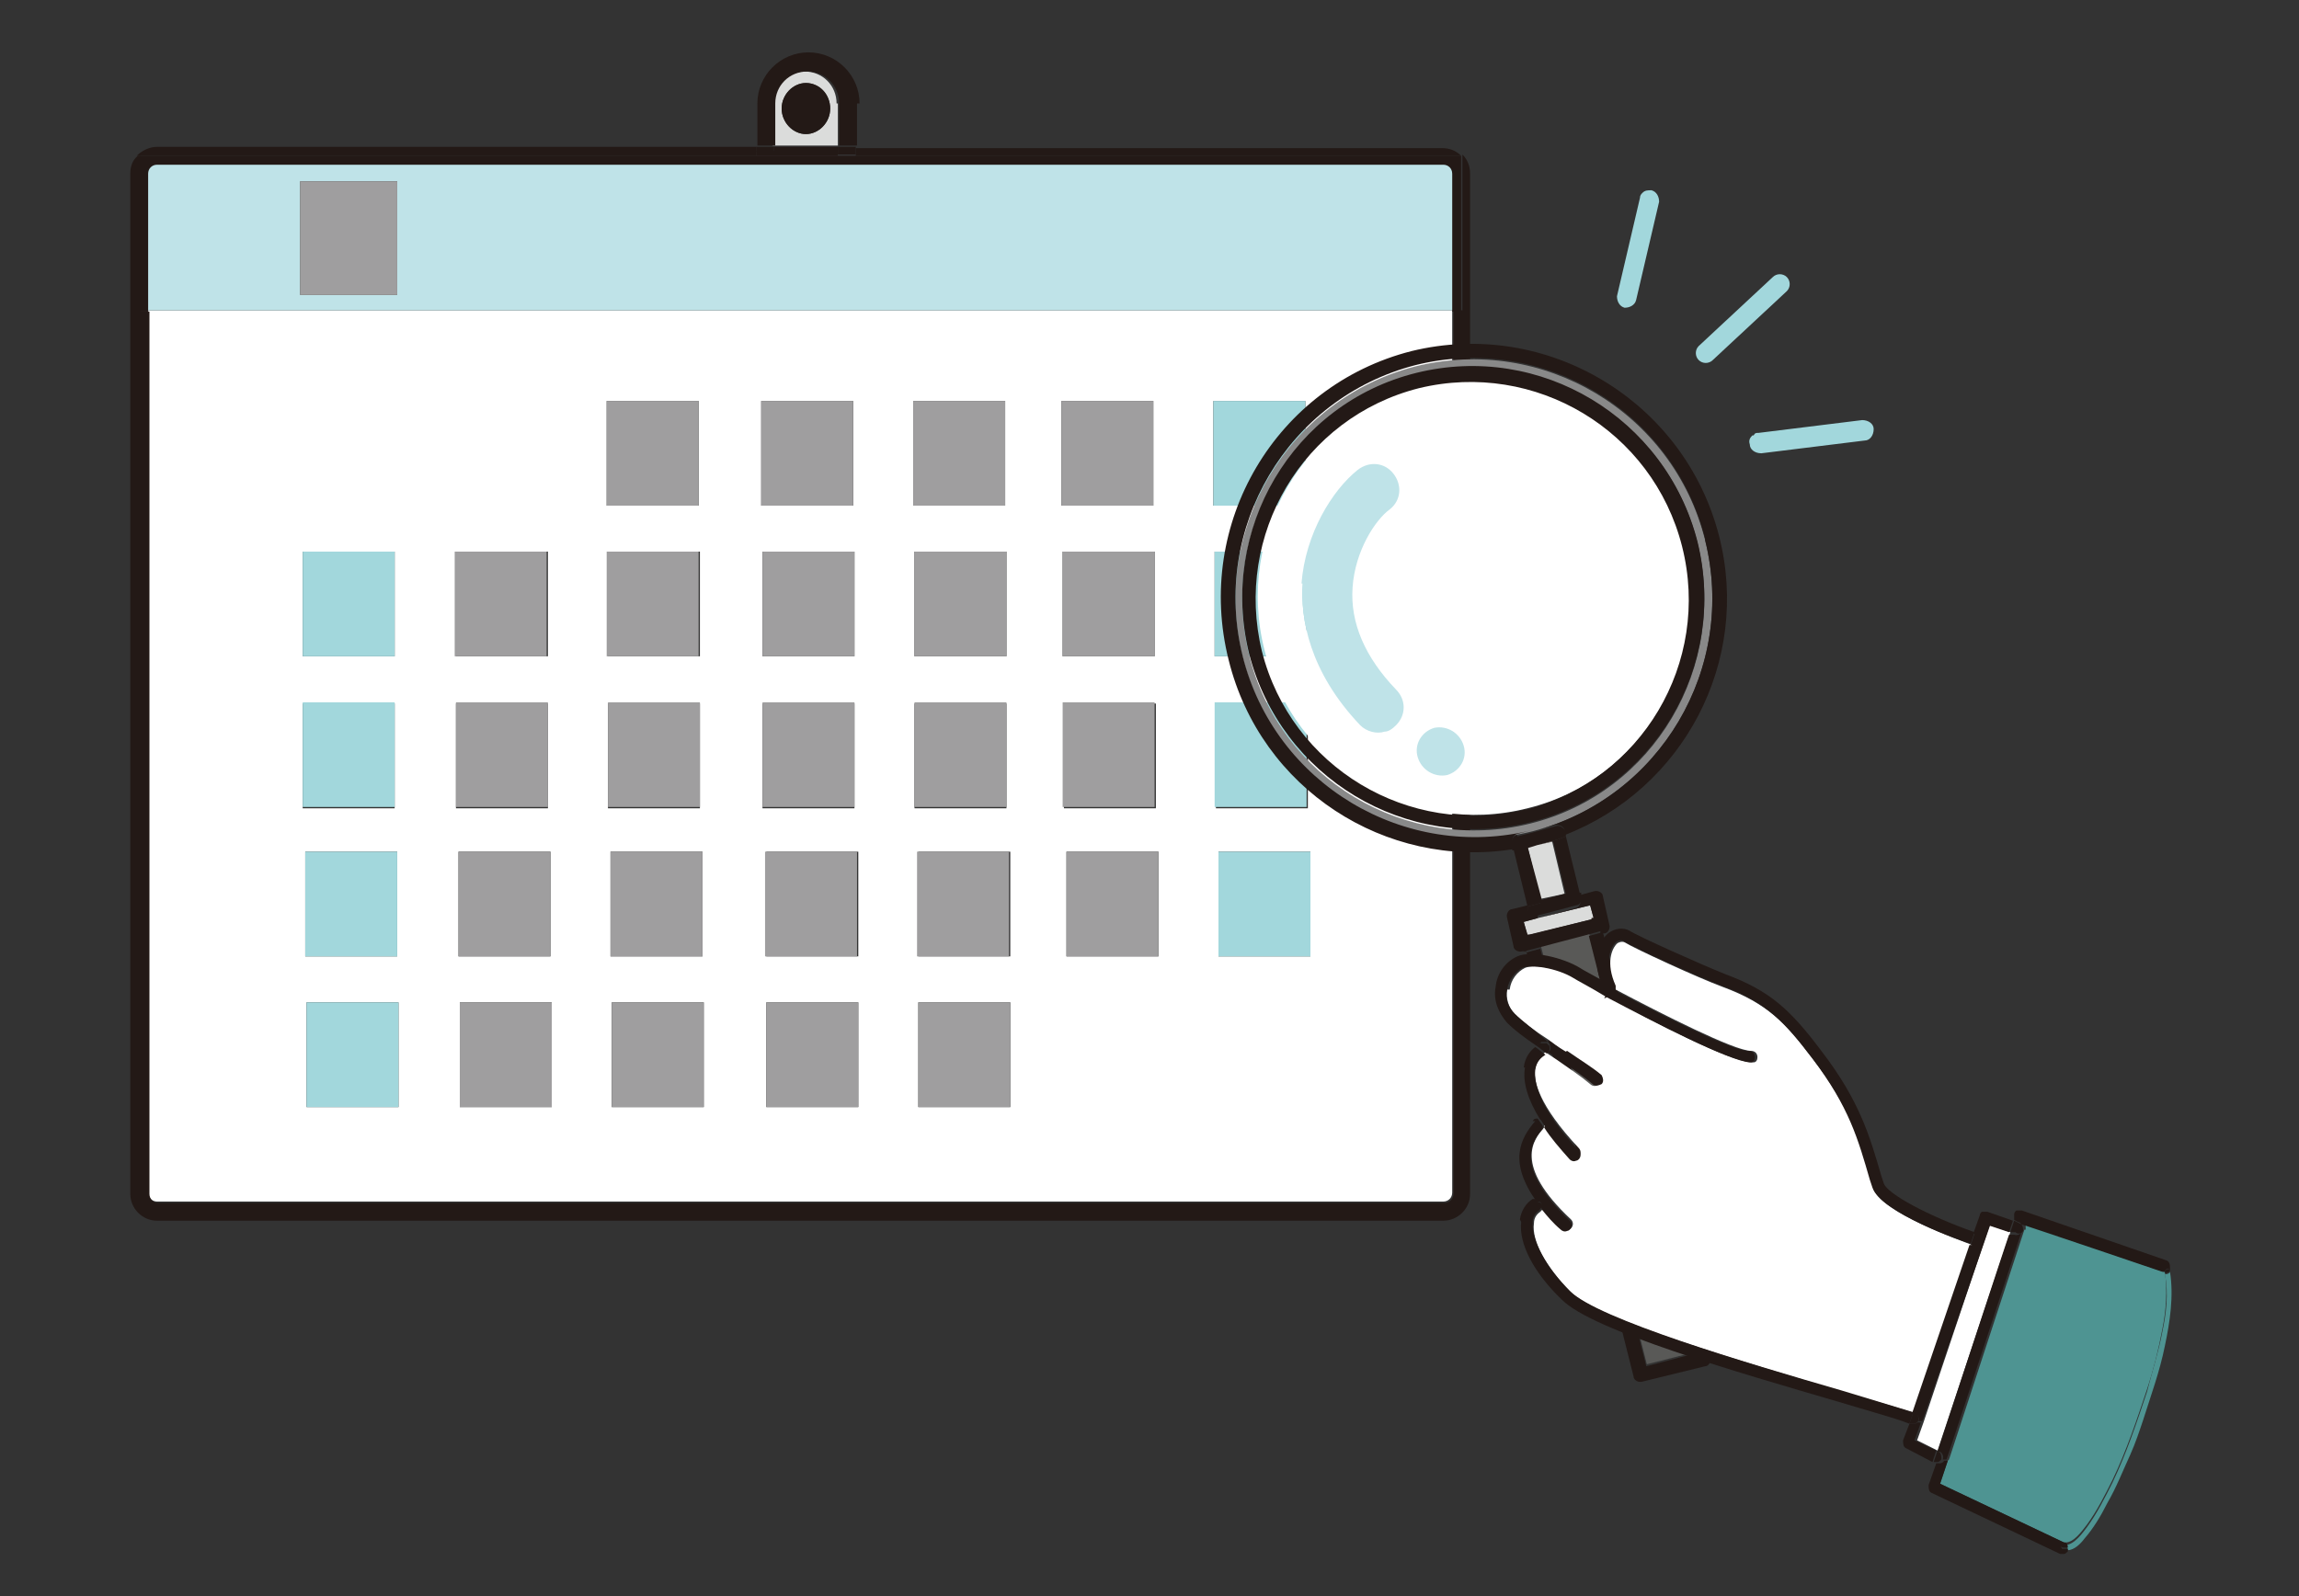 <?xml version="1.0" encoding="UTF-8"?>
<svg xmlns="http://www.w3.org/2000/svg" xmlns:xlink="http://www.w3.org/1999/xlink" version="1.1" viewBox="0 0 180 125">
  <rect x="0" y="0" width="180" height="125" fill="#333333" stroke="none"/>
  <!-- Generator: Adobe Illustrator 29.5.1, SVG Export Plug-In . SVG Version: 2.1.0 Build 141)  -->
  <defs>
    <style>
      .st0 {
        fill: none;
      }

      .st1 {
        fill: #595957;
      }

      .st2 {
        fill: #96b5df;
      }

      .st3 {
        fill: #4e9492;
      }

      .st4 {
        fill: url(#_新規パターン_3);
      }

      .st4, .st5, .st6 {
        fill-rule: evenodd;
      }

      .st7 {
        fill: #a2d7dc;
      }

      .st8 {
        fill: #898989;
      }

      .st9 {
        fill: #bfe3e8;
      }

      .st10 {
        fill: #fff;
      }

      .st11 {
        fill: #231916;
      }

      .st12 {
        fill: #dbdcdb;
      }

      .st13 {
        display: none;
      }

      .st6 {
        fill: #92cbd7;
      }

      .st14 {
        fill: #9f9e9f;
      }

      .st15 {
        fill: #c7c6c6;
      }

      .st16 {
        fill: #636463;
      }
    </style>
    <pattern id="_新規パターン_3" data-name="新規パターン 3" x="0" y="0" width="22.5" height="15" patternTransform="translate(-6907.8 -6950.1) scale(.2)" patternUnits="userSpaceOnUse" viewBox="0 0 22.5 15">
      <g>
        <rect class="st0" width="22.5" height="15"/>
        <circle class="st2" cx="22.5" cy="15" r="4.5"/>
        <circle class="st2" cy="15" r="4.5"/>
        <circle class="st2" cx="22.5" r="4.5"/>
        <circle class="st2" cx="11.2" cy="7.5" r="4.5"/>
        <circle class="st2" r="4.5"/>
      </g>
    </pattern>
  </defs>
  <g id="_レイヤー_1" data-name="レイヤー_1" class="st13">
    <g>
      <path class="st6" d="M119.5,22.5c-1-2.5-2.9-6.5-5.4-9.2.3-.6.2-1.3-.4-1.9-2.9-2.7-6-4.4-9.3-5.4-2.5-3.8-10.1-2.7-13.7-.8,0,0,0,0-.1,0-3.4.5-7.5,1.5-8.3,4.4,0,0,0,0-.1,0-7.2,5.5-13.1,18.5-11.3,27.7.4,1.9,2.9,0,3.7-1.2.5,1.6,3.1,2,3.6,0,1.6-6.1,3.7-11.8,6.5-17.3,1,2.2,2.6,4,4,6.1,1.4,2,4.6.1,3.3-1.9-1.3-1.9-2.9-3.6-3.8-5.7,2.9,2.6,6.5,4.3,10.2,5.8,3.8,1.6,9.7,3.1,11.6,7.1.4.8.8,1.5,1.5,1.4,1.2,5.3,4.1,13.2.2,17.5,0,0-.4.7-.4.8-1.8-.4-3.1,2.6-1.2,3.7,9.5,5.5,12.1-7.6,12.6-14.3.4-5.7-.8-11.5-2.9-16.8Z"/>
      <path class="st6" d="M79.2,52.7c-.5-1.5-.9-3.2-2-4.4-.2-.3-.6-.3-.9-.1-.2,0-.4,0-.6-.1,0-.1-.1-.2-.2-.3-.1,0-.2-.2-.4-.3-.6-.7-2.4-.7-2,0,.1.2.7,2,1.2,1.9,0,0,.5,1.5.5.9.6.9,1.1.7,1.8,1.5.4.6.8,1.1,1.3,1.5.5.5,1.5,0,1.3-.7Z"/>
      <path class="st4" d="M86.3,82.9c-2.2,3.9-.2-13,.6-14.3.8-1.3,3.2-.7,6.2-.9s8.5-1.3,9.9,0c1.3,1.3,3-.9,3.1,4.4.2,5.3-.5,26.1,0,29,.5,3,.2,3.9-3.1,4.4-3.4.6-15.7,1.1-16.1,0-.4-1.1.2-3.7,3.2-4,2.9-.3,5.4-.3,6.7-1.2,1.3-.9.2-2.7,0-3-.2-.3,4.5-2.1,3.5-3s1.4-1.7,1.6-2.9c.2-1.2,0-2.6-2.2-2.7s-9.7-1.1-11.4-.5c-1.7.6-.2-2,1.8-2.7,2-.8,7.1-1.2,7.7-2.6s2.2-5.1-1-4.3c-3.2.8-9.5,2.7-10.5,4.3Z"/>
      <g>
        <path class="st5" d="M137,116.2c-.1-4.9,0-9.8-.2-14.7-.2-4.1-.6-8-1.8-11.9-.8-2.5-1.8-4.8-3.8-6.5-.3-.2-.5-.5-.8-.8-1.3-1.5-2.8-2.7-4.5-3.5-2.5-1.2-5-2.5-7.6-3.6-2.5-1.1-4.9-2.3-7.2-3.8-1.8-1.2-3.2-2.9-3.8-4.9-.7-2.1-1.1-4.2-.9-6.3,1.2-1.5,2.3-2.9,3.4-4.3.9,0,1.8.3,2.7.6.4.1.9.2,1.3.1.8-.2,1.7-.4,2.5-.8,3-1.8,5.4-4.2,6.2-7.8.5-1.9.7-3.9.7-5.9,0-2.2-.1-4.3-.3-6.5-.3-3.6-.9-7.2-1.9-10.6-1.4-4.7-3.5-9-6.5-12.9-3.3-4.2-7.6-6.9-12.6-8.6-3.8-1.3-11.2-.5-14.7,1.6-1.2.7-2.5,1.3-3.3,2.7-1.7-.3-2.9.6-4,1.7-2.2,2.3-4.1,4.8-5.5,7.7-.5,1.2-1.1,2.4-1.6,3.6-2.4,4.9-3.4,10.2-3.6,15.7,0,1,.2,2.1.3,3.1.2,2.8.9,5.5,1.9,8.1.9,2.5,2.3,4.6,4.6,6.2,1.1.8,2.3,1.1,3.6,1.5,1.4,3.1,3.7,5.4,6.6,7.2.3,1.5-.2,2.8-.4,4.1-.5,2.5-1.8,4.5-3.8,6-1.7,1.2-3.4,2.3-5.3,3.1-2.6,1.1-5.1,2.2-7.7,3.4-1.9.9-3.7,1.8-5.3,3.1-1.1,1-2.1,2.1-3.2,3.2-1.2,1.2-2,2.6-2.5,4.1-1.4,3.8-2,7.7-2.3,11.7-.2,3.1-.2,6.2-.4,9.3,0,2-.2,4-.3,6,0,.5,0,1,0,1.5,0,.5.3.9.8.9.4,0,.9-.2,1-.6.2-.7.4-1.4.5-2.2.2-2.9.5-5.8.5-8.7,0-2.3,0-4.6.3-6.9.2-2.4.4-4.8,1.1-7.2,1.3-4.6,1.4-4.9,4.8-8.2,1-1,2.2-2,3.5-2.7,2.4-1.3,4.9-2.4,7.4-3.6,1.3-.6,2.6-.8,3.9-.1.7.4,1.5.5,2.3.8.7.2,1.5.5,2.4.8-.4.6-.7,1-1.1,1.4-.9,1-1.7,2.1-2.3,3.4-.6,1.2-1.3,2.4-2.3,3.3-.6.5-1.1,1.2-1.6,1.8-1.3,1.5-2.2,3.3-2.8,5.2-.9,3.2-1.9,6.4-2.4,9.8-.2,1.1-.8,2-1.5,3-.4-.2-.7-.4-1.2-.6v-2c0-3.4,0-6.8,0-10.3,0-.5,0-1-.1-1.5,0-.5-.5-.7-1-.7-.4,0-.7.3-.7.7,0,.6,0,1.1,0,1.7,0,3.5,0,7,0,10.4,0,.5,0,1.1-.3,1.4-.6.8-.8,1.7-1.1,2.5-.7,2-1.5,4.1-2.2,6.1-.2.5-.5,1-.7,1.5-.3.6,0,1.2.4,1.4.6.3,1.2,0,1.6-.6.3-.6.5-1.1.7-1.7.7-2,1.4-4.1,2.2-6.1.1-.3.3-.6.5-.9,1.1.1,1.9.7,2.8,1.1,1.3.5,2.5,1.1,3.8,1.5,1.5.5,3,.8,4.5,1.2,1.2.4,2.4.7,3.4,1.5,0,.3,0,.5,0,.8-.2.6-.4,1.2-.5,1.8-.1.6-.3,1.2-.3,1.8,0,.4.3.7.7.8.4.1.9,0,1.1-.4.1-.2.2-.4.3-.7.3-1.3.6-2.5,1-3.8.2-.8.1-1.3-.6-1.8-.8-.5-1.5-1-2.4-1.6.6-.3,1-.6,1.5-.8,1.6-.7,2.6-1.8,3.2-3.5.2-.6.5-1.1.7-1.8,1.4.6,2.8.4,4.1.4,1.4,0,2.7,0,4.1,0,2.9,0,5.7,0,8.5,0,.4.5.8.9,1.2,1.3.4.5,1,.9,1.6.9.8,0,1.4.5,1.9,1,.6.5,1.2.9,1.8,1.2,1.6,1,3.3,1.4,5.2,1.2.1,0,.3,0,.4,0,.3,0,.6.2.5.6,0,.1-.1.2-.2.3-.8.4-1.6.8-2.3,1.1-1.1.5-1.5,1.2-1.3,2.3,0,.3.1.6.2.9.6,1.5,1.2,3,1.8,4.5,0,.2.2.4.4.6.4.5,1.3.3,1.5-.4,0-.2,0-.5,0-.7-.2-.6-.5-1.3-.8-1.9-.5-1.1-1.1-2.1-1.2-3.3.8-.7,1.7-1.1,2.6-1.5,1.4-.7,2.8-1.4,4.1-2.1,1.1-.6,2.2-1.3,3.4-2,.7-.4,1.4-.8,2.1-1.1.7-.3,1.3-.9,2.2-1.2.7,1.3,1.3,2.4,1.9,3.6.9,1.9,1.7,3.9,2.6,5.8.3.6.6,1.1.9,1.6.2.2.7.5.9.4.6-.1,1.2-.3,1.7-.6.2-.1.4-.5.4-.8,0-.6,0-1.1,0-1.7ZM107.2,70.7c1,.8,2,1.7,3,2.5,1,.7,2.1,1.2,3,2.1-3,1.6-4.8,2.3-6.2,2.4-.3-1.6-.1-5.7.2-6.9ZM77.7,52.5c-2-1.1-3.3-2.7-4.3-5,1.4.5,2.5.9,3.8,1.4.3,1.1.7,2.3,1,3.6-.3,0-.5,0-.6,0ZM80.6,52.9c-1-2.6-1.6-5.4-2.2-8.1-.1-.7-.3-1.3-.4-2,0-.2-.2-.5-.3-.7-.3-.3-.6-.4-1-.3-.2.1-.5.4-.6.7,0,.5,0,1.1.1,1.7.1.7.4,1.3.3,2-.4.3-.7.2-1,0-1.5-1.2-2.7-2.6-3.1-4.5-.3-1.2-.2-2.5.7-3.5.4-.4.8-.8,1.4-.6.7.3,1.2.7,1.3,1.5,0,.4,0,.9,0,1.3,0,.6.5.9,1,.8.5-.1.8-.6.6-1.1-.3-.6-.5-1.2-.2-1.9.1-.3,0-.8-.3-1-.7-.9-1.6-1.4-2.7-1.5-.7,0-1.4,0-1.9.6-.4.3-.7.6-1.5,1.2,0-1.3,0-2.2,0-3,.4-3.2.7-6.4,1.8-9.5,1.4-3.7,2.9-7.3,5.1-10.5.9-1.4,2.1-2.6,3.2-3.8.6-.6,1.3-1.2,2.3-1,.5,0,.8-.2,1.1-.5,2.4-2.3,5.2-3.8,8.6-4.1,1.4-.1,2.7-.3,4.1-.3,1.6,0,3.2.3,4.7.8,5,1.8,9.1,4.8,12.1,9.3,3.1,4.7,5,9.8,6.1,15.3.6,3.1.8,6.2,1,9.3.1,2.6,0,5.1-.5,7.6-.5,2.7-2,4.6-4.2,6.2-1.2.9-2.7,1.1-4.1,1.1-1,0-2-.5-3.1-.7-.1,0-.3-.3-.4-.5.2-.4.4-.9.8-1.2,1.4-1.4,2.3-3.1,3.3-4.8,0,0,.2,0,.3,0,.1-.7.2-1.5.3-2.2,0,0,0,0,0,0-.3-1.3,0-2.5-.2-3.7-.1-1.2-.3-2.4-.5-3.7,0,0,.2,0,.2-.1-.1-.7-.3-1.5-.5-2.2-.4-.2-.3-.6-.4-.8-.3-.7-.6-1.5-.8-2.3-.6-1.7-1.6-3.1-3-4.2-.9-.8-1.9-1.6-3-2.2-1.6-1-3.3-2-5-3-2.2-1.2-4.3-2.5-6.4-3.8-1.8-1.2-3.3-2.6-4.5-4.4-.1-.2-.3-.4-.4-.6-.3-.3-.9-.4-1.2-.1-.3.3-.5.6-.3,1,.2.4.4.9.7,1.3,1.3,1.6,2.8,3.1,4.6,4.3,3.2,2.1,6.6,3.7,9.8,5.8.8.5,1.7,1.1,2.5,1.6,2.6,1.7,4.4,4,5.1,7.1.7,2.8,1.3,5.7,1.2,8.6,0,2.7-1,4.9-2.8,6.9-.4.4-.7.9-1,1.3-.8,1.1-1.1,2.2,0,3.4-1.3,2.3-2.8,4.5-5,6-1.9,1.4-4.1,2.1-6.4,2.2-3.6.2-6.9-.8-9.9-2.7-2.7-1.7-4.6-4.2-5.7-7.1ZM104.9,66.3c-4.8-.3-9.5,0-14.2,0-.9,0-1.7,0-2.6-.1,0-.9,0-1.7.3-2.6.4,0,.8.2,1.1.3,1,.3,1.9.6,2.9.8,4,.9,7.6,0,11.1-2,.3-.2.5-.3,1-.6.2,1.6.6,2.9.5,4.3ZM79.5,76.6c.5-.6,1.1-.8,1.5-1.2,1.2-.7,2.3-1.4,3.3-2.4.1-.1.4-.1.7-.2,0,1.8.3,3.5,0,5.2-2,.2-3.7-.6-5.5-1.4ZM84.8,82.5c-.4.3-.8.5-1.2.7.1-.9.7-1.5,1.4-2.1.3.6.3,1-.1,1.4ZM84.8,104.1c-.4,1-.8,2-1.1,3-.3.8-.8,1.4-1.6,1.7-.5.2-.9.5-1.3.7-.8.3-1.4.8-1.8,1.6-2.5-.9-5.1-.9-7.4-2.2,0-.4.1-.8.3-1.1.8-1.4,1.1-2.9,1.4-4.4.5-2.9,1.3-5.8,2.2-8.6.5-1.4,1.3-2.7,2.3-3.8,1.1-1.3,2.3-2.6,3.5-3.8.3-.3.6-.5.9-.7,3.5-2.3,7.1-4.3,10.9-6,.9-.4,1.9-.6,2.8-.8.3,0,.6,0,.9.1-.1,1.2-.7,1.9-1.7,2.3-2.3.9-4.5,1.8-6.5,3.2-1.6,1.1-3.1,2.4-4.7,3.7-.4.3-.4.9-.2,1.4.3.4.8.6,1.3.3.8-.5,1.8-.6,2.7-.7,1.7-.2,3.3-.4,5-.5,3-.2,5.1.1,7.4,1.2-.2,1.1-.3,1.2-1.2,1.3-1.2,0-2.5,0-3.7,0-3.3-.4-6.5,0-9.6.7-.7.2-1.4.6-2,1-.3.2-.4.6-.5.9-.1.5.4,1,.9.9.2,0,.5,0,.7-.2,1.6-1.1,3.5-1.2,5.3-1.4,2.4-.2,4.7,0,7.1.1.3,0,.7,0,.9.2.2.2.4.5.4.8,0,.1-.3.4-.5.4-1.4.1-2.8.2-4.3.3-1.1,0-2.1.1-3.2.2-1.7,0-3.1.7-4.6,1.4-.6.3-1.1.6-1.4,1.2-.2.4-.1.9.2,1.2.3.3.7.3,1,.1.5-.3.9-.6,1.4-.9,1.6-.9,3.3-1,5-1.2.9,0,1.7,0,2.6,0,.6,0,1.1.3,1.2.9,0,.4-.3,1-.8,1.1-1.4.3-2.8.6-4.2,1-1.4.3-2.8.7-4.1,1.1-1.3.4-1.8,1.5-2.2,2.6ZM105,101.4c0,2.4-.4,2.8-2.8,2.9-4.2.1-8.4.2-12.7,0-.5,0-1,0-1.5-.1-.2,0-.3-.2-.6-.4.4-.3.7-.5.9-.5,1.3-.3,2.7-.6,4-.9,1.2-.3,2.4-.6,3.6-.9,1.3-.3,1.9-1.2,2.1-2.3.1-.5.1-1.1.2-1.6,2.2-1,2.5-1.5,2.5-3.9.7-.5,1.2-1.3,1.5-2.2.5-1.3,0-2.3-1.1-2.7-1.5-.6-3-1.1-4.7-1.2-1.9,0-3.7-.1-5.6.2-.6.1-1.3.3-2,0,0-.5.4-.6.7-.8,1.9-1.2,3.9-2.1,6-2.9,1.6-.5,2.4-1.6,3-3.1.7-1.7-.2-3.2-2-3.4-.8,0-1.6,0-2.4.3-.9.3-1.9.7-2.7,1.2-1.5.8-3.1,1.5-4.8,2.1-.1-.2-.3-.3-.3-.5.1-3.4.2-6.7.4-10.1,0-.2,0-.5.1-.7.1-.7.5-1.1,1.2-1.2.7,0,1.4-.2,2-.2,3.8,0,7.6,0,11.4,0,3.2,0,3,.6,3.1,3.1.1,5.8.3,11.6.4,17.3,0,4.2,0,8.3,0,12.5ZM107.4,106.4c-.7,0-1.3,0-1.7-.8.4-.9.8-1.8,1.2-2.7.6.8,1.2,1.5,1.9,2.3-.2.7-.7,1.1-1.4,1.2ZM125.1,107.5c-2.2,1.2-4.3,2.5-6.4,3.7-.1,0-.3,0-.5.1-.5-.3-.4-.8-.5-1.2-.1-.7-.6-.9-1.2-.8-.4,0-.7.3-1.1.3-2.2.3-4.1-.5-6-1.8.3-.4.5-.7.7-.9.2-.3.5-.5.8-.9.6.8,1.3,1.4,2.3,1.6.6.2,1.1.1,1.6-.1,1.2-.6,2-1.6,2.7-2.7.2-.3.2-.7-.1-1-.3-.3-.8-.5-1.2-.2-.3.3-.6.6-.9.9-.4.4-.8.8-1.2,1.1-.5.3-1.2-.1-1.2-.7,0-.5.1-1,.3-1.4.8-2,1.8-4,3.6-5.3.4-.3.5-.8.2-1.2-.2-.4-.7-.6-1.1-.5-.8.2-1.3.7-1.7,1.3-1,1.6-2.3,3.1-2.9,5,0,.1-.1.2-.2.4-.3,0-.7.2-1,0-.4,0-.7-.3-.7-.8,0-1,0-2,.4-2.9,1.1-2.2,2.2-4.3,4.4-5.7.5-.3.6-.9.4-1.3-.3-.5-1-.7-1.5-.3-1.1.7-2.1,1.6-2.8,2.7-.8,1.2-1.5,2.6-2.3,3.9-.2.3-.3.7-.7.7-.3,0-.5-.3-.6-1,0-.8,0-1.6,0-2.5.7-.4,1.2-1,1.5-1.8.6-1.4,1.7-2.5,2.8-3.4.2-.2.5-.4.7-.6.3-.3.4-.8.2-1.2-.2-.4-.7-.6-1.1-.4-.5.2-1,.5-1.5.7-.8-.7-1.7-1.5-2.6-2.3,0-.9-.2-1.8.1-2.7.3,0,.5,0,.6.1,1.2.8,2.5,1.6,3.7,2.5,1.4,1.1,2.8,2.3,4.1,3.5,2.6,2.3,4.7,4.9,6.5,7.9,1.1,1.8,2,3.7,2.7,5.7.3.7.7,1.3,1.2,2.2,0,.4,0,.9-.6,1.2ZM106.8,90.3c.6,0,.8.4,1,.8,0,.5-.4.8-.9,1.1-.3-.7-.3-1.3,0-1.9ZM134.7,116c-.2-.5-.5-1-.7-1.5-1.3-2.7-2.6-5.5-4-8.2-.4-.9-1-1.1-2-.8-.3.1-.5.2-1,.4-.1-.6,0-1.2-.3-1.7-.6-1.5-1.3-3.1-2.1-4.6-.6-1.1-1.1-2.2-1-3.5,0-1.2,0-2.5-.1-3.7,0-.3,0-.6,0-.9,0-.4-.6-.7-1-.6-.4,0-.7.3-.7.7,0,.6,0,1.2,0,1.9,0,.2,0,.4,0,.8-1.6-1.7-2.9-3.3-4.5-4.7-1.6-1.5-3.2-2.9-5-4.2-1.7-1.2-3.3-2.6-5.4-3.4v-2.1c1.4-.5,2.7-1,4-1.5.7-.3,1.4-.5,2.1-.8,1.1-.5,1.1-.5,1.7-1.9,1.1.5,2.3.9,3.4,1.4,2.4,1.1,4.7,2.2,7,3.4,2.8,1.4,4.7,3.8,6.6,6.2.3.3.4.8.6,1.2,1.1,3,1.9,6,2.2,9.2.5,4.7.3,9.4.4,14.2,0,1.5.1,3.1.2,4.6-.1,0-.2,0-.3,0Z"/>
        <path class="st5" d="M47.5,24.8c.4.2.8.3,1,.5,2.1,1.6,4.2,3.3,6.2,5,.2.2.4.3.5.5.3.4.2,1-.2,1.4-.7.6-1.8.6-2.2-.2-.3-.6-.9-1-1.4-1.5-1.3-1-2.6-2.1-3.9-3.1-.3-.3-.6-.6-.9-.9-.2-.3-.3-.7,0-1,.2-.3.5-.4.9-.7Z"/>
        <path class="st5" d="M54.6,53.9c0,.1-.1.5-.3.7-.3.3-.6.6-.9.9-1.7,1.5-3.3,3-5,4.5-.2.2-.4.3-.6.5-.4.2-1,.1-1.4-.2-.4-.4-.4-.9-.1-1.4.3-.3.6-.6.9-.9,1.7-1.5,3.3-3,5-4.5.3-.2.6-.5.9-.6.7-.3,1.4.2,1.5,1.1Z"/>
        <path class="st5" d="M48.2,43.2c-1.2,0-2.5,0-3.7,0-.5,0-.8-.2-1.1-.5-.5-.6-.3-1.6.5-1.8.2,0,.5-.1.7-.1,2.5,0,5.1.2,7.6.2.2,0,.4,0,.5,0,.5.1.8.6.8,1.1,0,.5-.4,1-.9,1.1-.4,0-.7,0-1.1,0-1.1,0-2.2,0-3.3,0v-.2Z"/>
        <path class="st5" d="M96.3,51.2c1.9,0,3.7-.1,5.6-.2.7,0,1.2.5,1.1,1.2-.5,2.3-1.4,4.4-3.1,6.1-.7.7-1.5,1-2.5,1.2-1.1.2-2.2.3-3.3,0-.5-.1-1.1-.3-1.5-.7-1.1-1-2.1-2.1-3-3.3-.7-.8-1-1.8-1.2-2.9,0-.7.2-1.1.8-1.2.5-.1,1.1-.2,1.7-.2,1.8,0,3.6,0,5.4,0,0,0,0,0,0,0ZM90.6,53.3c0,.7.4,1.3.9,1.8.5.6,1.1,1.1,1.7,1.7.5.6,1.2.8,2,.9,2.3.3,4-.7,4.9-2.8.1-.2.3-.4.3-.7,0-.3.1-.7.2-1-3.1-.3-8.4-.2-9.9.2Z"/>
        <path class="st5" d="M89.8,24.6c-.2.2-.3.6-.6.6-.2,0-.7,0-.8-.1-.9-.9-2-1.7-2.7-2.8-.8-1-1.2-2.3-1.8-3.5,0-.2-.1-.3-.2-.5-.1-.6.1-1.1.6-1.2.5-.2,1,0,1.2.6.2.4.3.8.4,1.2.5,1.5,1.3,2.8,2.6,3.8.4.3.7.7,1.1,1,.1.2.2.4.3.7Z"/>
        <path class="st5" d="M87.6,31c.9,0,1.7.2,2.4.8.5.4.7.9.5,1.3-.2.5-.8.7-1.4.4-.8-.4-1.5-.5-2.3-.3-1,.1-2,.2-2.6,1.1-.3.4-.9.3-1.2,0-.4-.3-.5-.9-.2-1.3.5-.8,1.2-1.3,2.1-1.5.9-.2,1.8-.3,2.7-.5Z"/>
        <path class="st5" d="M102.4,30.3c1.2,0,2.3.1,3.2.9.3.2.4.6.2,1-.2.4-.6.7-1,.6-.3,0-.6-.2-.9-.3-.4-.1-.8-.2-1.3-.2-.7,0-1.4,0-2,.4-.3.1-.5.3-.8.4-.4,0-.7,0-1-.4-.2-.4-.2-.7,0-1,.2-.3.5-.5.8-.7.8-.4,1.7-.6,2.6-.6Z"/>
        <path class="st5" d="M102.7,38.2c0,0,0,.3-.1.6-.2.5-.5,1-1.1,1.1-.5,0-1-.3-1.3-.9-.3-.6-.1-1.2.4-1.6,0,0,.2-.2.3-.2.9-.5,1.8,0,1.8,1.1Z"/>
        <path class="st5" d="M87.8,40.1c-.2-.1-.6-.2-.8-.5-.2-.3-.3-.7-.3-1,0-.9.8-1.6,1.5-1.5.7.2,1.1.9.9,1.7-.2.7-.6,1.2-1.3,1.2Z"/>
        <path class="st5" d="M95.1,47.1c.3,0,.7.1,1,.3.3.2.6.6.4.9,0,.3-.4.6-.6.6-.6,0-1.2,0-1.8,0-.4,0-.6-.4-.7-.8,0-.4.3-.9.7-1,.3,0,.6,0,1-.1Z"/>
        <path class="st5" d="M89.7,71c.6,0,1.1.4,1.1,1,0,.6-.4,1.1-1,1.1-.6,0-1.1-.5-1.1-1,0-.6.4-1.1,1-1.1Z"/>
      </g>
    </g>
  </g>
  <g id="_レイヤー_2" data-name="レイヤー_2">
    <g>
      <g>
        <path class="st12" d="M65.6,8.1v3.3h-5.1v-3.3c0-1.4,1.1-2.5,2.5-2.5s2.5,1.1,2.5,2.5ZM65,8.5c0-1.1-.9-2-1.9-2s-1.9.9-1.9,2,.9,2,1.9,2,1.9-.9,1.9-2Z"/>
        <path class="st10" d="M113.7,24.3v69.1c0,.4-.3.7-.7.7H12.3c-.4,0-.7-.3-.7-.7V24.3h102.1ZM102.6,74.9v-8.2h-7.2v8.2h7.2ZM102.4,63.3v-8.2h-7.2v8.2h7.2ZM102.3,51.4v-8.2h-7.2v8.2h7.2ZM102.2,39.6v-8.2h-7.2v8.2h7.2ZM90.7,74.9v-8.2h-7.2v8.2h7.2ZM90.5,63.3v-8.2h-7.2v8.2h7.2ZM90.4,51.4v-8.2h-7.2v8.2h7.2ZM90.3,39.6v-8.2h-7.2v8.2h7.2ZM79.1,86.7v-8.2h-7.2v8.2h7.2ZM79.1,74.9v-8.2h-7.2v8.2h7.2ZM78.8,63.3v-8.2h-7.2v8.2h7.2ZM78.8,51.4v-8.2h-7.2v8.2h7.2ZM78.7,39.6v-8.2h-7.2v8.2h7.2ZM67.2,86.7v-8.2h-7.2v8.2h7.2ZM67.2,74.9v-8.2h-7.2v8.2h7.2ZM66.9,63.3v-8.2h-7.2v8.2h7.2ZM66.9,51.4v-8.2h-7.2v8.2h7.2ZM66.8,39.6v-8.2h-7.2v8.2h7.2ZM55.1,86.7v-8.2h-7.2v8.2h7.2ZM55,74.9v-8.2h-7.2v8.2h7.2ZM54.8,63.3v-8.2h-7.2v8.2h7.2ZM54.8,51.4v-8.2h-7.2v8.2h7.2ZM54.7,39.6v-8.2h-7.2v8.2h7.2ZM43.2,86.7v-8.2h-7.2v8.2h7.2ZM43.1,74.9v-8.2h-7.2v8.2h7.2ZM42.9,63.3v-8.2h-7.2v8.2h7.2ZM42.9,51.4v-8.2h-7.2v8.2h7.2ZM31.2,86.7v-8.2h-7.2v8.2h7.2ZM31.1,74.9v-8.2h-7.2v8.2h7.2ZM30.9,63.3v-8.2h-7.2v8.2h7.2ZM30.9,51.4v-8.2h-7.2v8.2h7.2Z"/>
        <path class="st11" d="M114.5,12.1c.4.4.6.9.6,1.5v79.9c0,1.2-1,2.1-2.1,2.1H12.3c-1.2,0-2.1-1-2.1-2.1V13.6c0-.6.2-1.1.6-1.4h.2v12.2h.7v69.1c0,.4.3.7.7.7h100.7c.4,0,.7-.3.7-.7V24.3h.7v-12.2h0Z"/>
        <path class="st11" d="M114.4,12.2v12.2h-.7v-10.7c0-.4-.3-.7-.7-.7H12.3c-.4,0-.7.3-.7.7v10.7h-.7v-12.2h103.6Z"/>
        <path class="st11" d="M114.4,12.2h-48.8c0,0,1.4,0,1.4,0v-.6h45.9c.6,0,1.1.2,1.5.6h0Z"/>
        <path class="st9" d="M113.7,13.6v10.7H11.6v-10.7c0-.4.3-.7.7-.7h100.7c.4,0,.7.3.7.7ZM31.1,23.1v-8.9h-7.6v8.9h7.6Z"/>
        <rect class="st7" x="95.4" y="66.7" width="7.2" height="8.2"/>
        <rect class="st7" x="95.1" y="55" width="7.2" height="8.2"/>
        <rect class="st7" x="95.1" y="43.2" width="7.2" height="8.2"/>
        <rect class="st7" x="95" y="31.4" width="7.2" height="8.2"/>
        <rect class="st14" x="83.5" y="66.7" width="7.2" height="8.2"/>
        <rect class="st14" x="83.2" y="55" width="7.2" height="8.2"/>
        <rect class="st14" x="83.2" y="43.2" width="7.2" height="8.2"/>
        <rect class="st14" x="83.1" y="31.4" width="7.2" height="8.2"/>
        <rect class="st14" x="71.9" y="78.5" width="7.2" height="8.2"/>
        <rect class="st14" x="71.8" y="66.7" width="7.2" height="8.2"/>
        <rect class="st14" x="71.6" y="55" width="7.2" height="8.2"/>
        <rect class="st14" x="71.6" y="43.2" width="7.2" height="8.2"/>
        <rect class="st14" x="71.5" y="31.4" width="7.2" height="8.2"/>
        <rect class="st14" x="60" y="78.5" width="7.2" height="8.2"/>
        <rect class="st14" x="59.9" y="66.7" width="7.2" height="8.2"/>
        <rect class="st11" x="65.6" y="11.5" width="1.4" height=".6"/>
        <path class="st11" d="M67.1,8.1v3.3h-1.4v-3.3c0-1.4-1.1-2.5-2.5-2.5s-2.5,1.1-2.5,2.5v3.3h-1.4v-3.3c0-2.2,1.8-4,4-4s4,1.8,4,4Z"/>
        <rect class="st14" x="59.7" y="55" width="7.2" height="8.2"/>
        <rect class="st14" x="59.7" y="43.2" width="7.2" height="8.2"/>
        <rect class="st14" x="59.6" y="31.4" width="7.2" height="8.2"/>
        <polygon class="st11" points="65.6 12.1 65.6 12.2 59.2 12.2 59.2 11.8 60.6 11.8 60.6 11.5 65.6 11.5 65.6 12.1"/>
        <path class="st11" d="M63.1,6.5c1.1,0,1.9.9,1.9,2s-.9,2-1.9,2-1.9-.9-1.9-2,.9-2,1.9-2Z"/>
        <rect class="st11" x="59.2" y="11.5" width="1.4" height=".4"/>
        <rect class="st14" x="47.9" y="78.5" width="7.2" height="8.2"/>
        <rect class="st14" x="47.8" y="66.7" width="7.2" height="8.2"/>
        <rect class="st14" x="47.6" y="55" width="7.2" height="8.2"/>
        <rect class="st14" x="47.5" y="43.2" width="7.2" height="8.2"/>
        <rect class="st14" x="47.5" y="31.4" width="7.2" height="8.2"/>
        <rect class="st14" x="36" y="78.5" width="7.2" height="8.2"/>
        <rect class="st14" x="35.9" y="66.7" width="7.2" height="8.2"/>
        <rect class="st14" x="35.7" y="55" width="7.2" height="8.2"/>
        <rect class="st14" x="35.6" y="43.2" width="7.2" height="8.2"/>
        <rect class="st7" x="24" y="78.5" width="7.2" height="8.2"/>
        <rect class="st7" x="23.9" y="66.7" width="7.2" height="8.2"/>
        <rect class="st14" x="23.5" y="14.2" width="7.6" height="8.9"/>
        <rect class="st7" x="23.7" y="55" width="7.2" height="8.2"/>
        <rect class="st7" x="23.7" y="43.2" width="7.2" height="8.2"/>
        <path class="st11" d="M59.2,12.2H10.7c.4-.4,1-.7,1.6-.7h46.9v.7Z"/>
      </g>
      <g>
        <g>
          <path class="st10" d="M131.8,42.7c2.3,9.1-3.2,18.4-12.2,20.6-9.1,2.3-18.3-3.3-20.6-12.4-2.3-9.1,3.2-18.4,12.3-20.6,9-2.3,18.3,3.3,20.6,12.4ZM108.5,57.3c.3,0,.6-.2.9-.5.8-.8.8-2,0-2.8-2.4-2.5-3.6-5.2-3.4-8,.2-2.9,1.8-5.3,2.9-6.1.9-.7,1-1.9.3-2.8-.7-.9-1.9-1-2.8-.3-2,1.6-4.1,5-4.4,8.9-.2,2.7.5,6.9,4.5,11.1.5.5,1.3.7,1.9.5ZM113.2,60.7c1-.3,1.6-1.3,1.3-2.3-.3-1-1.3-1.6-2.3-1.4-1,.3-1.6,1.3-1.3,2.3.3,1,1.3,1.6,2.3,1.4Z"/>
          <rect class="st1" x="124.7" y="73.2" width="3.9" height="33.8" transform="translate(-18.2 33.7) rotate(-14.2)"/>
          <path class="st8" d="M133.5,42.3c2.5,10-3.5,20.2-13.5,22.8-10,2.5-20.2-3.6-22.7-13.6-2.5-10,3.5-20.2,13.5-22.8,10-2.5,20.2,3.6,22.7,13.6ZM119.8,64.5c9.7-2.4,15.5-12.3,13.1-22-2.4-9.7-12.3-15.6-22-13.2-9.7,2.4-15.5,12.3-13.1,22,2.4,9.7,12.3,15.6,22,13.2Z"/>
          <polygon class="st12" points="119.3 72.2 119.6 73.3 119.8 73.2 124.6 72 124.6 72 124.8 72 124.5 70.9 120.4 71.9 119.3 72.2"/>
          <polygon class="st12" points="119.6 66.3 120.6 70.4 122.5 70 121.5 65.8 120.2 66.2 120.2 66.2 119.6 66.3"/>
          <path class="st11" d="M132.9,42.4c2.4,9.7-3.4,19.6-13.1,22-9.7,2.4-19.5-3.5-22-13.2-2.4-9.7,3.4-19.6,13.1-22,9.7-2.4,19.5,3.5,22,13.2ZM119.5,63.4c9-2.3,14.5-11.5,12.2-20.6-2.3-9.1-11.5-14.6-20.6-12.4-9.1,2.3-14.5,11.5-12.3,20.6,2.3,9.1,11.5,14.6,20.6,12.4Z"/>
          <path class="st9" d="M102,45.7c-.2,2.7.5,6.9,4.5,11.1.5.5,1.3.7,1.9.5.3,0,.6-.2.9-.5.8-.8.8-2,0-2.8-2.4-2.5-3.6-5.2-3.4-8,.2-2.9,1.8-5.3,2.9-6.1.9-.7,1-1.9.3-2.8-.7-.9-1.9-1-2.8-.3-2,1.6-4.1,5-4.4,8.9Z"/>
          <path class="st9" d="M112.3,57c-1,.3-1.6,1.3-1.3,2.3.3,1,1.3,1.6,2.3,1.4,1-.3,1.6-1.3,1.3-2.3-.3-1-1.3-1.6-2.3-1.4Z"/>
          <path class="st11" d="M118.8,65.4c-.3,0-.5.4-.4.7v.5c.7,0,1.3-.2,1.9-.4h0c.8-.2,1.6-.4,2.3-.7v-.4c-.2-.3-.5-.5-.8-.4l-1.8.5-1.2.3Z"/>
          <path class="st11" d="M118.5,66.5l1.1,4.5,1.1-.3v-.3c0,0-1.1-4.1-1.1-4.1l.6-.2c-.6.1-1.2.3-1.8.4Z"/>
          <path class="st11" d="M119.5,74.5l8.4,33.3c0,.3.4.5.7.4l4.9-1.2c.3,0,.5-.4.4-.7l-8.4-33.3-1.1.3,8.3,32.7-3.8,1-8.3-32.7-1.1.3Z"/>
          <path class="st11" d="M133.5,42.3c2.5,10-3.5,20.2-13.5,22.8l1.8-.5c.3,0,.6.1.7.4v.4c9.3-3.6,14.6-13.6,12.1-23.4-2.7-10.6-13.5-17.1-24.1-14.5-10.6,2.7-17,13.5-14.3,24.2,2.5,10.1,12.3,16.4,22.3,14.8v-.5c-.2-.3,0-.6.3-.7l1.2-.3c-10,2.5-20.2-3.6-22.7-13.6-2.5-10,3.5-20.2,13.5-22.8,10-2.5,20.2,3.6,22.7,13.6Z"/>
          <path class="st11" d="M119.5,74.5v-.6c-.2-.3,0-.6.3-.7h-.2s-.3-1-.3-1l1.1-.3v-.3c-.4,0-.7-.1-.8-.4v-.3c0,0-1.2.3-1.2.3-.3,0-.5.4-.4.7l.5,2.2c0,.3.4.5.7.4h.2Z"/>
          <polygon class="st11" points="120.6 74.2 124.4 73.2 124.4 73.2 120.6 74.2"/>
          <path class="st11" d="M122.5,70l-1.9.5v.3c0,0,3.1-.8,3.1-.8l-1.1-4.5c-.7.3-1.5.5-2.3.7l1.3-.3,1,4.1Z"/>
          <path class="st11" d="M123.4,70.9c.3,0,.5-.4.4-.7v-.3c0,0-3.1.8-3.1.8l-1.1.3v.3c.1.3.5.5.8.4l3-.8Z"/>
          <path class="st11" d="M124.6,72l-4.9,1.2c-.3,0-.5.4-.4.7v.6c.1,0,1.2-.3,1.2-.3l3.8-1h0s1.1-.3,1.1-.3v-.6c-.2-.3-.5-.5-.8-.4,0,0,0,0,0,0Z"/>
          <path class="st11" d="M120.4,71.9l4.1-1,.3,1.1h-.2c.3,0,.6.2.7.5v.6c.1,0,.3,0,.3,0,.3,0,.5-.4.4-.7l-.5-2.2c0-.3-.4-.5-.7-.4l-1.1.3v.3c.1.3,0,.6-.3.7l-3,.8v.3Z"/>
        </g>
        <g>
          <path class="st3" d="M152.5,114.4l-.6,1.8,9.7,4.6s0,0,.1,0c.7,0,1.3-.9,1.7-1.4.8-1.1,1.4-2.3,2-3.5,1.1-2.3,1.9-4.7,2.7-7.1.5-1.5.9-3.1,1.2-4.7.3-1.5.4-3,.2-4.5,0,0,0,0-.1,0l-10.8-3.7v.4c-.1,0-.1,0-.1,0l-5.9,18Z"/>
          <path class="st3" d="M169.5,105.4c.4-1.9.7-3.9.4-5.8,0,.1-.2.2-.4.2.3,1.5.1,3.1-.2,4.5-.3,1.6-.8,3.1-1.2,4.7-.8,2.4-1.6,4.8-2.7,7.1-.6,1.2-1.2,2.4-2,3.5-.3.4-1,1.4-1.7,1.4.1,0,.2.2.2.4.5,0,1-.5,1.3-.9.7-.8,1.3-1.8,1.8-2.8.7-1.2,1.2-2.5,1.8-3.8.4-.9.7-1.8,1-2.7.6-1.9,1.3-3.8,1.7-5.8Z"/>
          <path class="st11" d="M169.5,99.7c.1,0,.3,0,.4-.2,0,0,0,0,0,0,0-.2-.4-.1-.4.1,0,0,0,0,0,0Z"/>
          <path class="st11" d="M161.6,120.8l-9.7-4.6.6-1.8h-.3c0,0,0,0,0,0,0,.1-.2.2-.3.2-.1,0-.2,0-.3,0h0s-.6,1.7-.6,1.7c0,.2,0,.5.2.6l10.1,4.8c.1,0,.2,0,.3,0,.1,0,.2-.1.3-.2,0,0,0-.1,0-.2-.1,0-.3,0-.4,0-.2,0-.1-.5,0-.4,0,0,.1,0,.2,0,0,0,0,0-.1,0Z"/>
          <path class="st11" d="M169.5,99.6c0-.2.3-.4.4-.1,0,0,0,0,0,0,0,0,0,0,0-.2,0-.2,0-.5-.3-.6l-11.3-3.9c-.1,0-.2,0-.4,0-.1,0-.2.2-.2.3v.4c-.1,0,.3.2.3.2.2,0,.4.3.3.6v-.4c.1,0,11,3.7,11,3.7,0,0,0,0,.1,0,0,0,0,0,0,0Z"/>
          <path class="st11" d="M161.5,120.8c-.2,0-.3.3,0,.4.1,0,.3,0,.4,0,0-.1,0-.3-.2-.4,0,0-.1,0-.2,0Z"/>
          <polygon class="st10" points="155.8 95.9 150.6 111.4 150.1 112.8 151.7 113.6 157.4 96.5 155.8 95.9"/>
          <path class="st10" d="M118,77.5c-.1.7.1,1.4.6,1.9.6.6,1.5,1.3,2.6,2,.4.3.8.6,1.3.9,1,.7,2,1.3,2.7,1.9.2.2.2.5,0,.7-.2.2-.5.2-.7,0-.7-.6-1.6-1.2-2.6-1.9-.3-.2-.6-.4-.9-.6-.3.2-.6.5-.8,1.2-.2,1,.3,3,3.4,6.3.2.2.2.5,0,.7,0,0-.1,0-.2.1-.2,0-.3,0-.5-.1-.8-.9-1.5-1.7-2-2.5,0,0,0,.1,0,.2-.8.9-2.5,2.9,2.1,7.2.2.2.2.5,0,.7,0,0-.1.1-.2.1-.2,0-.3,0-.5-.1-.6-.6-1.1-1.1-1.5-1.6,0,.1-.1.2-.2.3-.3.2-.5.5-.5.9-.2,1.4,1,3.5,2.9,5.4,2.2,2.2,13.7,5.5,21.3,7.8,2.3.7,4.3,1.2,5.6,1.7l4.5-13.2s0,0,0,0c-.7-.3-7.1-2.5-7.7-4.4l-.2-.6c-.9-3.1-1.6-5.7-4.5-9.5-2.2-2.9-3.6-4.4-7.1-5.7-1.9-.7-6.9-3-7.7-3.5-.2-.1-.5,0-.6.1-.4.4-.9,1.5-.1,3.3,0,.1,0,.2,0,.3,3.6,1.9,9.3,4.8,10.6,4.8.3,0,.5.2.5.5,0,.2-.1.4-.3.4,0,0,0,0-.1,0-1.6,0-7.7-3.1-11.2-5.1-1.3-.7-2.3-1.3-2.6-1.5-1.2-.8-3.3-1.1-4-.8-.6.3-1.1.9-1.2,1.7Z"/>
          <path class="st11" d="M119.1,95.7c-.2,1.7,1,4,3.2,6.1,2.4,2.4,13.5,5.6,21.7,8,2.3.7,4.2,1.2,5.5,1.7l.3-.9c-1.3-.4-3.3-1-5.6-1.7-7.6-2.2-19.1-5.6-21.3-7.8-1.9-1.9-3-4-2.9-5.4,0-.4.2-.7.5-.9,0,0,.2-.2.2-.3-.2-.2-.3-.4-.5-.6,0,0-.2,0-.2,0-.5.3-.9.9-1,1.6Z"/>
          <path class="st11" d="M119.4,83.6c-.2,1.1.2,2.5,1.2,4.1,0,0,.2,0,.2.1.1.1.2.3.1.5.5.8,1.2,1.6,2,2.5.1.1.3.2.5.1,0,0,.1,0,.2-.1.2-.2.2-.5,0-.7-3.1-3.3-3.5-5.3-3.4-6.3.1-.7.5-1,.8-1.2-.3-.2-.5-.4-.8-.6-.4.3-.8.8-.9,1.6Z"/>
          <path class="st11" d="M120.2,87.8c-1.2,1.4-2.1,3.2.1,6.3.2,0,.3,0,.4.2,0,.1,0,.3,0,.4.4.5.9,1.1,1.5,1.6.1.1.3.2.5.1,0,0,.1,0,.2-.1.2-.2.2-.5,0-.7-4.5-4.3-2.9-6.3-2.1-7.2,0,0,0-.1,0-.2-.1-.2-.3-.4-.4-.6-.2,0-.3,0-.4.2Z"/>
          <path class="st11" d="M120.7,94.3c0-.1-.3-.2-.4-.2.1.2.3.4.5.6,0-.1,0-.3,0-.4Z"/>
          <path class="st11" d="M120.8,87.7c0,0-.2,0-.2-.1.1.2.2.4.4.6,0-.2,0-.4-.1-.5Z"/>
          <path class="st11" d="M120.7,81.6c-.1,0-.3.2-.4.3.3.2.5.4.8.6,0,0,0,0,0,0,.2-.1.3-.4.2-.6,0,0-.1-.1-.2-.2-.1,0-.3,0-.5,0Z"/>
          <path class="st11" d="M121.2,81.6h0c-1-.9-2-1.6-2.6-2.2-.5-.5-.8-1.2-.6-1.9.1-.7.6-1.4,1.2-1.7.6-.3,2.7,0,4,.8.3.2,1.3.7,2.6,1.5l.2-.4c-.2,0-.4,0-.4-.3-.1-.2-.2-.5-.3-.7-.7-.4-1.3-.7-1.6-.9-1.3-.8-3.8-1.4-4.9-.9-.9.4-1.6,1.3-1.7,2.4-.2,1,.2,2,.9,2.8.6.6,1.4,1.2,2.3,1.8.2-.1.3-.3.4-.3.1,0,.3,0,.5,0Z"/>
          <path class="st11" d="M122.5,82.4c-.4-.3-.8-.6-1.3-.9h0c0,.2.1.2.2.3.1.2,0,.5-.2.6,0,0,0,0,0,0,.3.2.6.4.9.6,1,.7,1.9,1.3,2.6,1.9.2.2.5.1.7,0,.2-.2.1-.5,0-.7-.7-.6-1.7-1.2-2.7-1.9Z"/>
          <path class="st11" d="M125.3,76.8c0,.2.2.5.3.7,0,.2.3.3.4.3,0,0,.1,0,.2,0,.1,0,.2-.2.3-.3-.4-.2-.8-.4-1.1-.6Z"/>
          <path class="st11" d="M125.8,78.1c3.6,1.9,9.6,5,11.2,5.1,0,0,0,0,.1,0,.2,0,.3-.2.3-.4,0-.3-.2-.5-.5-.5-1.3,0-7-2.9-10.6-4.8,0,.1-.1.2-.3.3,0,0-.1,0-.2,0l-.2.4Z"/>
          <path class="st11" d="M149.8,110.6l-.3.9s0,0,.1,0c0,0,.2,0,.3,0,.1,0,.3-.2.3-.3,0-.2,0-.5-.3-.6,0,0,0,0,0,0Z"/>
          <path class="st11" d="M150.2,111.2c0,.2-.2.3-.3.3,0,0-.2,0-.3,0,0,0,0,0-.1,0l-.5,1.3c0,.2,0,.5.2.6l2.1,1.1.3-.9-1.7-.8.5-1.4h-.3Z"/>
          <path class="st11" d="M149.9,110.7c.2,0,.4.3.3.6h.3c0,.1,5.3-15.3,5.3-15.3l1.5.5.3-.9-2-.7c-.1,0-.2,0-.4,0-.1,0-.2.2-.2.3l-.5,1.4c.2,0,.3.3.2.6,0,.1-.2.3-.3.3,0,0-.2,0-.2,0l-4.5,13.2s0,0,0,0Z"/>
          <path class="st11" d="M151.7,113.6l-.3.9h0c.1,0,.2,0,.3,0,.1,0,.2-.1.3-.2,0,0,0,0,0,0,0-.2,0-.5-.2-.6h-.2Z"/>
          <path class="st11" d="M151.9,113.7c.2.1.3.4.2.6h.3c0,.1,5.9-17.9,5.9-17.9,0,.2-.3.4-.6.3h-.4c0-.1-5.6,17-5.6,17h.2Z"/>
          <path class="st11" d="M154.3,97.4l.3-.9s0,0,0,0c-3.7-1.3-6.8-3-7.1-3.8l-.2-.6c-.9-3.1-1.7-5.9-4.7-9.8-2.4-3.2-4-4.7-7.5-6-2-.8-6.9-3-7.5-3.4-.5-.3-1.2-.2-1.7.2-.7.6-1.2,2-.6,3.7.3.2.7.4,1.1.6,0-.1,0-.2,0-.3-.8-1.8-.3-2.9.1-3.3,0,0,.4-.3.6-.1.8.5,5.8,2.8,7.7,3.5,3.5,1.3,4.9,2.8,7.1,5.7,2.9,3.8,3.6,6.4,4.5,9.5l.2.6c.6,1.9,6.9,4.2,7.7,4.4,0,0,0,0,0,0Z"/>
          <path class="st11" d="M154.6,96.6l-.3.9c0,0,.2,0,.2,0,.1,0,.3-.1.3-.3,0-.2,0-.5-.2-.6Z"/>
          <path class="st11" d="M157.4,96.5h.4c.2.2.5.1.6-.1h0c0-.2,0-.5-.3-.6l-.4-.2-.3.9Z"/>
        </g>
        <g>
          <path class="st7" d="M137.2,34.1c-.2.2-.3.4-.2.7,0,.4.4.7.9.7l8.1-1c.4,0,.7-.4.7-.9,0-.4-.4-.7-.9-.7l-8.1,1c-.2,0-.3,0-.4.2Z"/>
          <path class="st7" d="M133,27.1c-.3.3-.3.8,0,1.1.3.3.8.3,1.1,0l5.8-5.4s0,0,0,0c.3-.3.3-.8,0-1.1-.3-.3-.8-.3-1.1,0l-5.8,5.4s0,0,0,0Z"/>
          <path class="st7" d="M128.6,15.1c-.1.1-.2.2-.2.4l-1.8,7.7c0,.4.2.8.6.9.4,0,.8-.2.9-.6l1.8-7.7c0-.4-.2-.8-.6-.9-.3,0-.5,0-.7.2Z"/>
        </g>
      </g>
    </g>
  </g>
  <g id="_レイヤー_3" data-name="レイヤー_3" class="st13">
    <g>
      <path class="st2" d="M101.6,60.7c-.2-1.3-.6-2.7-1.4-3.7.4-2.2-1.1-4.5-2.5-6-1.2-1.4-3.2-2.7-5.1-2.2-.6-.4-1.3-.7-2-.9-1.1-.3-2.3-.5-3.4-.5-1.6,0-3.9.2-4.9,1.6-.4.1-.9.4-1.3.7-.6.2-1.2.6-1.7,1-1,.8-1.7,1.8-2.5,2.7-.2.2-.2.4-.2.6,0,0-.2.1-.3.2,0,0-.2,0-.3.1,0,0,0,0,0,0,0,0,0,0,0,0-1.1.4-.6,2.2.5,1.8,1.6-.5,2.7-2,3.8-3.2,0,0,0,0,0,0,0,1.6.4,3.2.7,4.7.2,1.4.8,2.8,1.9,3.8.6.6,1.5.6,2.2,0,.1-.1.2-.3.3-.5,2.8.5,2.7,4.1,1.8,6.5-.3.4-.8.6-1.3.6-.4,0-.6.1-.8.4-.2.2-.3.4-.3.7,0,1.6.5,3.3,1.7,4.4,1.1,1,2.6,1.5,4,1.5,2.2.1,4.5-.7,6.3-2.1,3.1-.6,4.4-4.1,4.9-6.9.3-1.8.3-3.6,0-5.4Z"/>
      <path class="st2" d="M157.4,98.7c.2-3-.8-5.7-2.3-8.2-.1-.9-.7-1.7-1.3-2.4-.4-.4-.8-.8-1.2-1.2-.5-.6-.9-1.2-1.3-1.8-.8-1.1-1.8-2.1-2.8-3.1-1-1-2.1-2-3.4-2.6-.1,0-.2,0-.3,0,.4-1.6,0-3.8-1.1-5-.2-.2-.4-.3-.6-.3,0-.1-.2-.3-.3-.4-.1,0-.3-.1-.4-.2,0,0-.2,0-.2,0,0,0,0,0,0,0-.2,0-.4,0-.6,0-.1,0-.2,0-.3.1-1.2-.4-2.5-.5-3.7-.5-1.8,0-3.6.2-5.4.4-2,.3-4,.5-6,1.1-1.7.5-4.2,1.4-4.4,3.5,0,0,0,0,0,0,0,.4.2.7.5.8-.2.7-.3,1.5-.7,2.1,0,.1,0,.2,0,.3-2.9,1.8-5.6,4-7.7,6.6-.9.3-1.7,1.1-2.1,1.9-.2.4-.2.8.1,1.1-.2.4-.4.9-.6,1.3-1.2,2.9-1.4,5.9-1.7,9-.3,3.8-.5,7.5-.5,11.3,0,2.2,0,4.3,0,6.5,0,.8.8,1.1,1.4.8,0,0,.1,0,.2,0,2.4.5,4.9.4,7.4.2,1.8-.1,3.6-.3,5.3-.1.8,0,3.4,1.1,2.9-.9.7-1.7.8-3.6.9-5.4,0-1.8,0-3.7,1.2-5.2,1.4-2,4.8-2.2,7-2.3,1.8,0,3.5,0,5.3.1,1.8,0,3.6.1,5.3.1,3.6,0,7.2.2,10.9.2h0c.7,0,1-.6.9-1.1.4-2.4.2-4.8-.1-7.1Z"/>
      <path d="M145,47c.3-1.4-1.2-2.6-2.1-3.3-1.3-1-2.8-1.7-4.3-2.3-1.7-.6-3.5-.6-5.2-.3-2,.3-4,.9-5.6,2.1-1,.1-2.1.2-3,.6-.2-.7-1-1.3-1.4-.5-.8,1.3-1,2.9,0,3.5,0,.2-1,1.8-1,2,0,0,2.3-1.2,2.3-1.2-.3.6-1.2,1-.8,1.5.9,1.3,1.8.7,3-.1.3-.2.5-.6.5-.9.2-.1.4-.3.6-.4,0,0,0,.2,0,.3.1.6,0,1.2.3,1.8.2.5.4,1,.5,1.6,0,.3.4.6.7.7.4,1,.9,1.9.8,3,0,.1,0,.2,0,.3-.5,1,1.1,2,1.6.9.3-.5.8-.6,1.4-.6.7,0,1.3.4,1.7,1,.4.7.4,1.6.3,2.4,0,1-.2,2.1-.3,3.1,0,1.1-.1,2.2,0,3.3,0,.9.2,1.8.9,2.4.6.5,1.3.6,2,.7.4,0,.7,0,1.1,0,.3,0,.9,0,1.2,0,.3.3.7.3,1.1.1.3-.2.5-.6.5-1,1.4-1,2.3-2.6,3.2-4,.5-.9,1.1-1.8,1.5-2.7.4-1.1.7-2.2,1-3.3.8-3.6.6-8-2.2-10.7Z"/>
      <path class="st2" d="M51.8,85.2c-.7-.1-.9-.9-.6-1.5.3-.7,1.3-.9,2-1.2,0-.1,0-.3,0-.4,0-.5,0-1.1,0-1.6,0-.2,0-.4,0-.6,0-.8,0-1.6,0-2.4.4-.1.6-.5.7-.9,0-.6,0-1.1,0-1.7,0-.5-.3-.8-.7-.9.4-2.2.3-4.5,0-6.7,0,0,0,0,0,0,0,0,0-.2,0-.3v-1.9c0,0,0-.1,0-.2,0-.8,0-1.5-.2-2.3,0-.4-.3-.8-.7-.9-.2,0-.5,0-.7,0,0,0-.1,0-.2,0-5.2-1-10.5-.2-15.7-.4-3.1-.1-6.1,0-9.1.2-1.4,0-2.8-.2-4.1-.3-1.4-.1-2.8-.1-4.2.1-.2,0-.3.1-.4.3-.3,0-.6,0-.9,0-.9.1-1.3,1.3-.5,1.7-.2,1.8-.5,3.7-.5,5.5,0,1,0,2.8.5,4-.1.5.2,1.2.9,1.2s.1,0,.2,0c.1,0,.3.1.5.2.6.1,1.2-.3,1.2-.9,0-2-.2-3.9-.5-5.8.3-1.2.6-2.8.2-4,.9,0,1.8.2,2.6.2.5,0,.8-.3.9-.7,1.4.1,2.8.3,4.2.3,1.5,0,2.9-.2,4.4-.2,1.5,0,3,0,4.5,0,5.1.2,10.4-.7,15.5.3,0,0,0,0,0,0v3.8c0,.1,0,.3,0,.5-.2.2-.3.4-.3.7,0,2.3,0,4.6.2,6.9,0,0,0,0,0,.1-.4,1.4-.4,2.6-.5,4-.1,1.8-.2,5.9.3,7.6,0,.2.2,0,.3-.3.1.2.3.3.5.4.6.2,1.3.2,1.7-.3.3-.4.4-.9.4-1.4-.6,0-1.2,0-1.8,0Z"/>
      <path class="st2" d="M43.2,88.8c-5.2-1.3-10.5-.4-15.8,0,0,0-.1,0-.2,0-2.2-.7-4.4.2-6.6-.4-.4-.1-.8,0-1,.4-.3,0-.5,0-.8-.1.2-1,0-2-.2-3,.1-.2.3-.5.3-.7-1.4.5-2.6,1.7-3,3.1.2.6.6,1.2,1,1.7,0,.3.3.5.7.6,4.2.9,8.4.5,12.6,0,4.1-.4,8.3-.8,12.4.3,1.2.3,1.7-1.5.5-1.8Z"/>
      <path class="st16" d="M60.8,14.6c0-.2-.2-.4-.3-.6-.3-.9-.8-1.8-1.6-2.3-.2-.2-.4-.5-.6-.7-1-1.1-2.1-2.1-3.3-2.9-.4-.3-.9-.6-1.4-.7-.7-.6-1.8-1-2.6-1.2-.3,0-.5,0-.7,0-.9-.1-1.8,0-2.6.2-1.3.4-2.8,1.1-3.7,2.3-1,0-1.9.3-2.8.8-1,.6-1.7,1.6-2.1,2.7-.9,2.2-.9,4.6-1.5,6.9-.1.5.2.9.6,1.1-.3.2-.4.5-.4.8,0,.5.4.9.9.9h0c0,0,0,.1,0,.2,0,0,0,0,0,0,0,1.2,1.9,1.2,1.9,0,0-.6-.2-1.2-.3-1.7,0,0,0,0,0,0,1.1-2,2.5-3.9,3.3-6,0,0,.2,0,.3,0,1.3-.3,1.6-1.8,2.6-2.4,0,0,0,0,0,0,0,0,0,0,0,0,.1,0,.2,0,.3,0,.2,0,.5-.1.7-.2,0,0,0,0,0,0-.3.3-.6.6-.9.9-.8.9.5,2.2,1.3,1.3.5-.6,1.6-1.4,2.5-1.5,0,.2,0,.3.1.4,0,.2,0,.5.3.6.2.2.2.2.5.3,0,0,.2,0,.3,0,.2,0,.3,0,.5-.2,0,0,0,0,0,0,.7,0,1.4,0,2.1.3.3.1.6,0,.8-.1,1.6.6,3.1,1.8,3.7,3.4,0,.1.1.2.2.3,0,.4.2.7.5.9.5.3,1,0,1.3-.3.7-1,.3-2.3-.2-3.4Z"/>
      <path class="st15" d="M48,61.5c-.5-2.7-1.2-5.4-2.5-7.9,0-.2.1-.4,0-.6-.3-1-.7-2-1.1-3,0-.2-.2-.3-.3-.4-.3-.7-.5-1.4-.8-2.2,0,0,0-.2,0-.3-.2-1.7-.6-3.4-1.3-5-.3-1.2-.6-2.4-.6-3.7,0,0,0,0,0,0,0,0,0,0,0,0,0,0,0,0,0,0,0,0,0,0,0,0,.2-.4.1-.8-.1-1.1-.4-.7-1.7-.5-1.8.5,0,0,0,0,0,.1-.1.2-.3.3-.4.4-.2.2-.5.5-.7.7,0,0,0,0,0,0,0,0-.1,0-.2.1-.2.1-.3.3-.4.5-1,.1-2,.6-2.8,1-1,.5-2,1.1-3,1.7-.8-.1-1.6.2-2.3.7-.2.1-.4.3-.4.6-1.9.6-4,1-5.4,2.6-.2.2-.3.4-.3.6,0,0-.1.2-.2.3-.5,2-1.4,3.8-1.8,5.8,0,0,0,0-.1,0-.5.1-.8.7-.7,1.2.1.3.2.6.3.9,0,0-.1.2-.2.3-.3.9-.4,1.9-.5,2.8-.1.9-.3,2.1.6,2.7.5.3.9.1,1.2-.2,0,.2,0,.5,0,.7,8.5-.4,17.1,0,25.6,0Z"/>
      <path class="st15" d="M80.8,82.2c0-.8-.1-1.5-.2-2.3-.1-1-.3-2.1-.6-3.1-1.8,0-3.7.1-5-.9-2.3-1.9-2.5-5.4-2.9-8.6-.1-.7-1.5-1.3-1.4-1.9.2-1.3,1.9-2.1,2.7-3.2,1.4-1.8.9-4.5,1.9-6.6,0-.2-.1-.5-.2-.7,0-2-.6-4.1-1.4-5.9,0-.2-.2-.4-.3-.7,0-.2-.1-.4-.2-.6-.2-.8-.5-1.6-.9-2.3-.5-.9-1.4-1.5-2.3-1.9-.9-.4-1.9-.7-2.8-1-.9-.3-1.8-.6-2.6-.9-1.7-.5-3.9-.8-5.2-2.1-.4-.4-1-.3-1.3,0,0-.1,0-.3-.1-.4,0,0,0,0,0-.1-.2-.5-.6-.8-1.2-.7-.4.1-.8.7-.7,1.2.3.8.5,1.7.7,2.6-.7,1.7-.1,3.7-.4,5.5,0,.2,0,.3.1.5-.3,2.5-.9,5-1.2,7.5-.5,3.4-.9,6.7-1.5,10.1,0,0,0,0,0,0,.9,5,0,10.4.2,15.6.2,0,.4.2.6.2.2,0,.3.1.5.2,1.7-.3,3.4-.8,5.2-.3,1.9.6,4.1.9,5.3,2.2,1.6,1.8,1.4,4.5,1.9,6.8-.1,0-.3.1-.4.2.2.6.2,1.2.5,1.7,1,0,2.1,0,3.1-.2,3.2-3.7,6.4-7.4,10.4-10ZM66.7,79.5c0-1.5.3-3,.4-4.4.5.8.7,1.7,1,2.6.2.6.3,1.3.4,1.9-.6,0-1.2,0-1.7,0Z"/>
      <path class="st2" d="M54.3,58.5c0-1.3-.4-2.6-.8-3.9-.5-1.6-1.1-3.2-1.7-4.7,0-.1-.1-.3-.2-.4,0,0,.1-.2.1-.3.2-1.1.6-2.1.7-3.2,0,0,0,0,0,0,.3-.1.6-.5.6-.9v-.2c0-.5-.4-.9-.9-.9s0,0-.1,0c-.2-.4-.5-.7-.8-1-.4-.3-.9-.4-1.3,0-.4.4-.9.6-1.2,1-.6,0-1.2.7-.7,1.4.8,1.2,1.5,2.4,2,3.8,0,0,0,.1,0,.2-.4,0-.8.3-.7.9.1,1.4-.3,2.8-.6,4.2-.4,1.4-.9,2.9-1.5,4.2-.2.4.1.9.5,1.1,0,0,0,.1,0,.2.2.4.3.8.4,1.2,2.4,0,5.5.1,5.7,2.5.3-1.6.4-3.2.5-4.7,0-.2,0-.3,0-.4ZM50.6,46.1s0,0,0,0c0,0,0-.1,0-.2,0,0,0,0,.1,0,0,0,0,.1,0,.2Z"/>
      <g>
        <path class="st5" d="M44,91.3c-.3.4-.3.5,0,.9.3.4.7.6,1.2.7,1.2.3,2.5.6,3.8.6,1.7,0,3.4,0,5.1-.1.4,0,.6.1.6.4,0,.3-.2.5-.5.5,0,0-.2,0-.3,0-1.5,0-3,0-4.5,0-1.2,0-2.4-.1-3.5-.4-.2,0-.3,0-.5,0,0,0,0,0,0,0-.2.7-.1.8.5,1.1,1.2.5,2.5.5,3.8.6,1.1,0,2.3,0,3.4,0,.6,0,1.2,0,1.8,0,.1,0,.3,0,.4,0,.2,0,.4.3.4.5,0,.2-.2.4-.4.4,0,0,0,0-.1,0-1.9,0-3.9,0-5.8,0-1.3,0-2.6-.1-3.8-.6-.4-.1-.7-.3-1-.6-.4-.5-.4-1.1-.1-1.7-.3-.3-.7-.5-1-.7-.6-.5-.8-1.1-.5-1.9,0,0,0-.2,0-.3-.3,0-.5,0-.7,0-6.6,0-13.2,0-19.9,0-1.4,0-2.8,0-4.1,0-.3,0-.5,0-.7-.2-.3-.2-.6-.4-.9-.5-.3-.2-.5-.4-.7-.7,0,0,0-.2-.1-.2-.6-.6-.3-1.1,0-1.7,0-.2.2-.4.2-.6,0-.6.4-1,.8-1.4.9-.8,1.9-1.6,2.8-2.3.5-.4.6-.9.5-1.4,0-.4-.2-.5-.6-.4-.4.1-.7.3-1.1.4-1.4.7-2.8,1.4-4.2,2.1-.2.1-.4.3-.6.5-.4.4-.8.9-1.3,1.3-.2.2-.4.5-.7.8-.2.2-.4.3-.6.2-.2,0-.4-.3-.3-.6,0-.2.2-.4.3-.5.3-.3.6-.6.9-.8.3-.3.6-.7,1-1,.3-.4.7-.7,1.2-.9,1.6-.7,3.2-1.5,4.8-2.2,0,0,.2,0,.3-.1.9-.4,1.8.2,1.9,1.2,0,.4,0,.7,0,1.1,0,.4-.2.6-.5.9-.3.2-.6.5-.9.7,0,0-.2.2-.2.3,0,1,0,2,0,3,0,0,0,.2,0,.3.2,0,.3,0,.5,0,7.7,0,15.3,0,23,0,.3,0,.6,0,.8-.1.3-.9.8-1.4,1.7-1.5.3,0,.6,0,.9,0,1,0,2.1,0,3.1,0,.2,0,.4,0,.6,0,0-.2,0-.4,0-.6,0-3.7,0-7.3,0-11,0-3.4,0-6.9,0-10.3,0-.3,0-.5,0-.8-10.2-.2-20.4-.1-30.6,0v9.4c.7,0,1.2.3,1.6,1,.4.7.3,1.2-.2,1.7,0,0,.1,0,.2.1.7.4.9,1.2.6,1.9-.1.3-.3.4-.6.3-.2,0-.4-.2-.4-.5,0-.1,0-.2,0-.4,0-.4,0-.6-.4-.6-.3,0-.6,0-1,0-1.2.1-2.5.3-3.7.5-.2,0-.4,0-.6.2-.7.2-1.4.5-2.1.7-.3,0-.5.2-.8.4-.7.5-1.4,1.1-2,1.6-.3.2-.6.3-.8,0-.2-.2-.2-.6,0-.8.3-.3.7-.5,1-.8,1.9-1.4,1.3-1.1,3.4-1.8,1.2-.4,2.4-.5,3.7-.7.8,0,1.5-.2,2.3-.3.1-.2.2-.4.4-.6.2-.3.1-.5,0-.7-.2-.2-.4-.3-.7-.3-.5,0-1.1,0-1.6,0-.7,0-1.4,0-2.1.1-.9.1-1.9.3-2.8.6-1,.4-1.9.9-2.7,1.7-.2.2-.4.3-.6.5-.5.4-1,.7-1.4,1.1-.6.6-.9,1.3-1,2.1,0,.3.1.5.2.8.1.3.3.6.4.8.1.4.2.8,0,1.2-.2.3-.1.6,0,.9.2.3.4.6.6.9.3.4.3.8.2,1.2-.2.8,0,1.1.8,1.4.6.2.6.3.6.9,0,.1,0,.2,0,.3.2.6.7.9,1.3,1.1.3,0,.7,0,1,.1.1,0,.3,0,.4,0,.2,0,.3.2.3.4,0,.2-.1.4-.3.4,0,0-.2,0-.2,0-.6,0-1.3,0-1.8-.2-.5-.2-1.1-.6-1.4-1.2-.2-.3-.3-.7-.5-1.2,0,0,0,0-.2,0-1.1-.6-1.2-1.1-1.1-2.1,0-.4,0-.7-.2-1-.2-.3-.3-.5-.5-.8-.3-.5-.4-1.1-.1-1.7.1-.2.1-.5,0-.7,0-.2-.1-.3-.2-.5-.4-.8-.4-1.6-.1-2.4.2-.4.4-.8.6-1.2,0-.1.2-.2.3-.3.3-.3.6-.6,1-.8.5-.4,1.1-.9,1.6-1.3.2-.1.4-.3.6-.4,1.1-.6,1.9-1.4,2.8-2.2.6-.5,1.2-.9,2-1.1,0-.1,0-.2,0-.4,0-2.1,0-4.1,0-6.2,0-.2,0-.3,0-.5,0-.4,0-.8,0-1.1,0-.7,0-1.4.6-2,.3-.3.6-.5,1-.6.4,0,.9-.1,1.3-.1,7.2,0,14.3,0,21.5,0,.2,0,.3,0,.6,0,0-.2-.1-.3-.2-.4-.7-1-1.3-2-2-3-.2-.3-.5-.6-.7-.9-.1-.2-.3-.4-.4-.6-.2-.4-.2-.8,0-1.1.2-.2.3-.5.5-.7.8-.8,1.3-1.8,1.8-2.8,0,0,0,0,0-.1-.7-.5-1.2-1.2-1.8-1.8-.4-.4-.8-.7-1.3-1-.4-.2-.6-.5-.5-1,0-.3.1-.7.2-1,.3-1.1.7-2.2,1-3.4,0-.1,0-.3.2-.4.2-.3.5-.3.7-.2.3.1.3.4.2.7-.7,1.2-1,2.6-1.3,4,0,.3,0,.5.3.6.6.3,1.1.8,1.5,1.3.4.5.9.9,1.4,1.3.8.6.8.8.3,1.6-.6,1-1.2,2-2,3-.3.4-.3.5,0,.9.4.6.8,1.2,1.2,1.8.2.3.4.6.6.9.5.7,1,1.4,1.5,2.1h5.5c0,0,0-.2,0-.2-.6-2.3-1.2-4.7-1.8-7-.6-1.9-1.3-3.7-1.9-5.6-.2-.5-.2-1-.4-1.4-.6-2.4-1.2-4.7-1.8-7.1,0-.3-.1-.5,0-.8,0,0,0-.1,0-.2,0-.2,0-.4-.1-.6,0-.3-.1-.4-.5-.3-.3,0-.6.2-.8.5-.4.5-.8,1-1.1,1.6-.2.3-.4.7-.7,1-.1.1-.3.3-.5.3-1.5.4-2.9,1-4.3,1.5-.1,0-.2,0-.4.1-2.6,1.2-5.3,2.4-7.8,3.8-.3.2-.6.3-.8.5-.6.4-1,1-1.2,1.7-.2.7-.5,1.4-.7,2.1-.3.9-.4,1.8-.5,2.6-.1.8-.2,1.6-.3,2.5,0,.8-.1,1.6-.2,2.3,0,.3,0,.7,0,1,0,.3-.3.5-.5.5-.3,0-.4-.3-.4-.6,0-.3,0-.6,0-.9.1-1.1.2-2.1.4-3.2,0-.1,0-.2,0-.3,0-1,.2-1.9.3-2.9,0-.3.1-.6.2-.8.4-1.1.7-2.2,1.1-3.2.1-.3.3-.6.5-.9.5-.6,1.1-1,1.8-1.4,1.2-.6,2.4-1.3,3.7-1.9,1.4-.7,2.8-1.3,4.3-1.9,1.3-.5,2.6-1,4-1.5.5-.2.9-.5,1.2-.9.3-.5.7-1.1,1.1-1.6.6-.8.9-.9,2.1-1.2,0-.4,0-.8-.1-1.3,0-.7-.1-1.3-.2-2,0-.1,0-.2,0-.3-.3-.7-.6-1.4-.9-2.2-.8,0-1.4-.6-2-1-.4-.3-.7-.6-.9-1-.5-1.2-1-2.4-.9-3.7,0-.6,0-1.1,0-1.7,0-.8.4-1.5,1.1-2-.2-1.7,0-3.4.2-5,.2-1.5.5-3.1,1.1-4.5.9-2.1,2.9-3.6,5.3-3.5.3,0,.6,0,.9.1.3,0,.5.3.4.6,0,.3-.3.5-.7.4-.6-.2-1.2-.2-1.9,0-.9.3-1.7.7-2.3,1.5-.9,1.1-1.3,2.3-1.6,3.6-.2,1.3-.5,2.6-.5,3.9,0,.8,0,1.6,0,2.5,0,.2,0,.4.3.5.2.1.4.3.5.5.2.3.4.6.6.9.2-.4.2-.7.3-1,0-.6.2-1.1.2-1.7.1-.7.5-1.4.8-2.1,0-.1.2-.3.3-.4.6-.8,1.2-1.6,1.8-2.4.2-.3.3-.6.5-.9,0-.2.1-.3.3-.4.2-.2.4-.2.6,0,.2.1.3.4.1.6-.3.5-.5,1-.8,1.5-.3.5-.7,1-1,1.4-.1.2-.3.4-.4.5-.7.9-1.1,1.9-1.2,3-.1,1-.3,1.9-.4,2.9,0,.2,0,.3,0,.5,0,.2,0,.3,0,.5,0,.2-.2.4-.5.3-.2,0-.4-.1-.4-.3-.3-.8-.9-1.5-1.4-2.3-.2-.3-.4-.3-.6,0-.1.1-.3.3-.3.5,0,.3-.2.6-.2.9,0,.4,0,.8,0,1.3,0,1.2.3,2.3.9,3.3.5.9,1.2,1.4,2.3,1.5.6,0,.6.1.7.7,0,.2,0,.4.1.5.5,1.1,1,2.2,1.5,3.2.6,1.1,1.5,1.9,2.5,2.5,1.3.8,2.6,1.5,4.2,1.8.7.1,1.4.3,2.1.3.9,0,1.7-.3,2.5-.7,2-1.1,3.4-2.7,4.3-4.8.6-1.5.9-3,1.1-4.6,0-.5,0-1.1,0-1.6,0-2.4,0-4.8,0-7.2,0-.5,0-.9-.1-1.4,0-.2,0-.3-.2-.4-.1-.2-.3-.4-.4-.6-.3-.6-.7-1.1-1.2-1.6-.3-.4-.6-.7-1.1-.9-.2-.1-.4-.2-.6-.4-.8-.4-1.5-.8-2.4-.8,0,0-.2,0-.3,0-.2,0-.4-.3-.4-.5,0-.2.2-.4.5-.4.4,0,.8,0,1.1.2.6.2,1.2.5,1.8.8.3.1.5.3.7.4.4.2.7.5,1,.8.5.6,1.1,1.1,1.5,1.8.1.3.4.5.5.8.1.2.2.4.3.7.2-.3.2-.7.2-1,0-.8,0-1.6,0-2.5,0-.6-.4-1.1-.7-1.7-.4-.7-.9-1.3-1.5-1.8-.5-.6-1.1-1.1-1.6-1.6-.7-.6-1.5-1.1-2.3-1.6-.9-.5-1.8-1-2.8-1.4-1-.3-1.9-.5-3-.1-1,.3-1.9.7-2.7,1.4-.2.2-.5.2-.7,0-.2-.2-.2-.5,0-.7.2-.2.4-.3.6-.4.8-.5,1.7-.8,2.5-1.1,1.2-.4,2.4-.2,3.5.2.8.3,1.7.7,2.4,1.1,1,.6,2.1,1.1,3,2,.8.8,1.5,1.5,2.3,2.3.7.7,1.1,1.4,1.5,2.3.2.4.3.9.4,1.3.1,1.1.2,2.1,0,3.2,0,0,0,.2,0,.3-.3.5-.4,1.1-.5,1.6,0,.1,0,.2-.1.3-.4.4-.3.9-.3,1.4,0,2.3,0,4.6-.1,6.8,0,1-.2,2-.5,3-.2.9-.6,1.9-1,2.8-.5,1.1-1.2,2.1-2.1,2.9-.2.2-.3.3-.3.6,0,.7-.2,1.3-.4,1.9,0,.3-.2.5-.5.6-1.2.9-2.5,1.8-4,2.4.1.2.2.3.4.4,1.2,1.1,2.4,2.1,3.7,3.3,0-.3,0-.4,0-.6,0-1.4,0-2.9,0-4.3,0-.1,0-.3,0-.4,0-.3.3-.4.5-.4.2,0,.4.2.4.4,0,.1,0,.2,0,.3,0,2.2,0,4.4-.1,6.6,0,1.1-.2,2.3-.3,3.4-.4,3.1-.7,6.3-1.1,9.4-.1,1.1-.4,2.3-.6,3.4-.2,1-.3,2.1-.3,3.2,0,4.5,0,8.9,0,13.4,0,.2,0,.4,0,.6.2-.1.4-.2.5-.3.3-.2.6-.3.9-.3,1.5,0,3.1.1,4.6.2.2,0,.4.1.6.2.3.1.7.3,1,.4.7.2,1.5.5,2.3.7.1,0,.2,0,.3.2.2.1.2.3.1.5,0,.2-.3.3-.5.3-.1,0-.3,0-.4-.1-.7-.2-1.5-.5-2.2-.7-.2,0-.4,0-.6-.2-.7-.4-1.5-.4-2.3-.4-.9,0-1.8,0-2.7,0-.2,0-.5,0-.7.2-.6.3-1.2.6-1.8.8-.6.2-1.1.6-1.4,1.1-.2.3-.2.4.1.6.3.2.7.2,1.1.1.5-.1,1.1-.3,1.6-.4.6,0,1.1-.1,1.7-.2.6,0,1.2.1,1.8.3.3.1.5.3.6.6,0,.3,0,.5-.4.7-.7.2-1.5.5-2.2.8-.5.2-1,.3-1.5.5-1.8.4-3.6.5-5.5.4-.9,0-1.9,0-2.8,0-.4,0-.7,0-1,.4-.3.3-.3.5.1.6.4.1.8.2,1.3.3.6,0,1.2.1,1.8.1,1.8,0,3.5,0,5.3,0,.2,0,.4,0,.5,0,.3,0,.4.3.4.5,0,.2-.2.4-.4.4-.1,0-.2,0-.3,0-1.8,0-3.5,0-5.3,0-1,0-1.9-.1-2.9-.2-.4,0-.7-.2-1.1-.4-.4-.1-.7-.1-1,.1-.2.2-.3.4,0,.7.4.4.8.7,1.4.8,1.2.2,2.4.4,3.6.6.2,0,.4,0,.6,0,1.6,0,3.1,0,4.7,0,.2,0,.3,0,.5,0,.2,0,.4.3.4.5,0,.2-.2.4-.4.5-.1,0-.3,0-.4,0-1.1,0-2.3,0-3.4,0-1.5,0-3-.1-4.5-.5-.3,0-.7-.1-1-.2-.3,0-.6-.1-1-.2ZM18.7,73c0-.2,0-.2,0-.3,0-3.1,0-6.2,0-9.3,0-.6.2-.8.8-.8.9,0,1.9,0,2.8,0,9.4.1,18.8,0,28.2,0,.6,0,.8.2.8.7,0,1,0,2,0,2.9,0,5.3,0,10.6,0,16,0,.1,0,.3,0,.5.6-.7,1.3-.9,2-1.2,0-.3,0-.5,0-.8,0-5.4,0-10.8,0-16.2,0-.2,0-.4,0-.5.1-.6,0-1.1,0-1.6,0-.2-.1-.5-.4-.5-.4-.1-.8-.3-1.1-.3-.6,0-1.2,0-1.8,0-9.9,0-19.9,0-29.8,0-.8,0-1.5,0-2.3.1-.2,0-.5.1-.6.3-.1.2-.3.5-.3.8,0,.7-.1,1.5-.1,2.2,0,2.4,0,4.9,0,7.3,0,.2,0,.4,0,.7.7,0,1.4,0,2.1,0ZM53.8,61.8s0,0,.1,0c0-.7.2-1.4.2-2.1,0-.3,0-.5-.2-.7,0,0-.1-.2-.2-.3-.5-1.6-1-3.2-1.4-4.8-.2-.8-.4-1.6-.6-2.3-.1-.4-.2-.7-.4-1-.3-.4-.2-.8,0-1.2.2-.5.4-.9.5-1.4.3-.8.6-1.5.9-2.3.1-.3,0-.5-.2-.7-.5-.4-1-.9-1.6-1.3-.1,0-.3-.1-.4-.1-.3,0-.6.2-.9.5-.3.3-.6.6-1,.8-.6.4-.6.5-.3,1.1.1.2.2.4.3.6.4.7.7,1.4,1.1,2.1.3.5.3.9.2,1.5-.2,1.2-.3,2.4-.6,3.5,0,0,0,.2,0,.2-.2,1.1-.5,2.2-.7,3.3-.2.8-.3,1.6-.5,2.4-.1.4,0,.8.1,1.2.9,0,1.7,0,2.5,0,.5,0,.9,0,1.4.2.6.1,1.2.4,1.5,1ZM44.2,46.7c.1,0,.2-.1.3-.2,1.2-.9,2.4-1.8,3.6-2.7.5-.4.9-.9,1.5-1.3-.9-.4-1.8-.8-2.7-1.1-1-.3-1.9-.7-2.8-1.2-.3-.1-.5-.3-.8-.5-.1,0-.2-.1-.4-.2-.4-.1-.5-.4-.4-.7.1-.3.5-.4.8-.3.2,0,.3.2.4.3.8.6,1.6,1,2.5,1.4,1.2.5,2.5.9,3.8,1.4.4.2.8.2,1.2,0,.3-.1.5-.2.7-.3.9-.5,1.8-1,2.6-1.7.5-.4.6-.8.6-1.4-.2,0-.3.2-.5.2-.5.2-1.1.5-1.6.7-.5.2-1.1.5-1.7.4-.8-.1-1.6-.2-2.4-.3-1.6-.3-3-1-4.3-1.9-.9-.5-1.6-1.2-2.3-2,0,0-.1-.2-.2-.3,0,0,0,.1,0,.2,0,.7.2,1.3.2,2,0,.4.1.8,0,1,.2,1,.3,2,.5,2.9.2.9.4,1.9.7,2.8.2.9.5,1.8.7,2.8ZM42.6,88.8c-.2,0-.4,0-.6,0-7.5,0-14.9,0-22.4,0-.6,0-.9,0-1-1,0-.2,0-.3,0-.5,0-.6,0-1.2,0-1.8,0-.1,0-.2,0-.4-.5.4-.9.8-1.3,1.2-.1.1-.2.3-.3.5-.1.4-.2.8-.3,1.2,0,.4,0,.8.3,1.1.5.4,1.1.7,1.8.7,2.1,0,4.2,0,6.3,0,5.6,0,11.2,0,16.8,0,.2,0,.4,0,.6,0,0-.4,0-.7,0-1.1ZM44.5,47.7c.1.4.2.7.3,1,1,2.8,2,5.6,2.6,8.5,0,0,0,.1.1.3.2-.9.4-1.7.6-2.5.2-.8.3-1.6.5-2.4.2-.6.3-1.3.3-1.9.1-1.4.2-1.4-.5-2.7-.4-.8-.8-1.6-1.3-2.4-.9.7-1.8,1.4-2.8,2.1ZM53.7,45.9c-.4,1-.8,1.9-1.2,2.8-.2.5-.3,1,0,1.6,0,.1,0,.2.1.4.4,2,1.1,3.9,1.7,5.8,0,.2.1.4.2.6.2-.7.3-1.5.4-2.2.2-1.4.3-2.8.5-4.2.1-.9.2-1.9.3-2.8,0-.2,0-.4-.1-.5-.5-.6-1-1.1-1.7-1.6ZM53,85.4c-.7.1-1.3,0-1.9-.3v1.1c.6,0,1.3,0,1.9-.1v-.7ZM56.7,85c-.9-.1-1.8,0-2.6.2v.7c1,0,1.8-.6,2.6-.9ZM14.2,73.5c.4,0,.9-.2,1.4-.3,0-.2,0-.4,0-.6-.6,0-1,.4-1.4.9Z"/>
        <path class="st5" d="M81.4,81.2c2-.8,4.1-1,6.3-1.3.8-.1,1.7,0,2.5,0,.4,0,.7.2,1.1.2.3,0,.6.2,1,.3-.2-.8-.4-1.6-.5-2.4,0-.8,0-1.6,0-2.4-.3,0-.5,0-.8,0-.8.1-1.5,0-2.3-.2-.8-.2-1.5-.5-2.1-1-.5-.4-.9-.8-1.3-1.3-.2-.3-.2-.6,0-.8.2-.2.5-.1.7,0,0,0,.1.1.2.2.6.9,1.6,1.4,2.6,1.7.7.2,1.5.2,2.2.2,1.3-.1,2.7-.2,4-.7.6-.2,1.3-.5,1.8-1,.1-.1.3-.2.4-.3,1.4-1,2.4-2.3,3-3.9.2-.6.4-1.1.6-1.7,0,0,0-.2,0-.2,0-1,0-1.9-.1-2.9,0,0,0-.2,0-.2.1-.4,0-.9,0-1.3-.3-1.8-.6-3.6-1-5.4-.4-1.5-1.1-3-1.9-4.3-.6-.9-1.3-1.7-2.2-2.4-.7-.6-1.6-.9-2.5-.8-.1,0-.3,0-.4,0-.3,0-.5-.2-.5-.5,0-.3.1-.5.4-.5.9,0,1.7-.2,2.6.2,1.2.6,2.1,1.5,2.9,2.5,1.1,1.5,1.9,3.2,2.5,5,.5,1.6.8,3.3,1.1,4.9.1.8.2,1.6.3,2.3,0,.4,0,.9,0,1.3,0,.4,0,.9,0,1.3,0,.6,0,1.2-.3,1.7-.4,1.1-.8,2.2-1.5,3.2-.4.5-.8,1-1.2,1.4-.9.8-1.9,1.6-3,2.1-.7.3-1.5.5-2.2.7-.3,0-.7.1-1,.2,0,0,0,0,0,.1,0,1,0,2.1,0,3.1,0,.6.3,1.2.6,1.7.5,1.2,1.4,2.2,2.4,3.1.9.9,1.8,1.8,2.8,2.7.8.8,1.7,1.5,2.6,2.3.1.1.3.3.4.5.1.2,0,.5-.2.6-.2.1-.4.1-.6,0-.7-.6-1.3-1.2-2-1.9-.4-.4-.8-.7-1.2-1.1-1.4-1.2-2.6-2.5-3.9-3.9-.4-.4-.6-.9-1-1.4-.3.2-.6.2-.9,0-.2,0-.5-.1-.7-.2-.9-.3-1.7-.4-2.6-.3-1.4.2-2.7.4-4.1.6-1,.2-2,.4-2.9.8-.4.2-.8.4-1.2.7-1.2.8-2.2,1.9-3.3,2.9-1.1,1-2.2,2.1-3.3,3.1-.4.4-.9.9-1.3,1.4-.8.8-1.5,1.7-2.3,2.6-.2.3-.5.5-.6.8-.6,1.1-1.3,2.3-1.8,3.5-.4.9-.8,1.9-1,3-.3,1.5-.4,3-.5,4.5-.1,1.6-.2,3.3-.2,5,0,2.2,0,4.3,0,6.5,0,1,0,1.9,0,2.9,0,.1,0,.3,0,.4,0,.3-.3.4-.5.4-.2,0-.4-.1-.5-.4,0,0,0-.2,0-.3,0-1.3,0-2.7,0-4,0-2,0-4,0-5.9,0-1.2,0-2.4.1-3.7,0-.8.2-1.7.2-2.5,0-1.2.3-2.3.5-3.4,0-.2,0-.4.1-.7.7-2,1.5-3.9,2.6-5.6.3-.4.6-.8,1-1.2.8-.9,1.6-1.8,2.4-2.7.2-.2.3-.4.5-.6,1.2-1.2,2.4-2.3,3.6-3.5.9-.9,1.8-1.7,2.7-2.6.5-.5,1.1-.8,1.7-1.2,0,0,.2-.1.3-.2-.5-.1-.5-.5-.5-.9,0-.9,0-1.8,0-2.6,0,0,0-.2,0-.3,0-.3-.2-.4-.4-.5-.7-.1-1.4-.3-2.2-.4-.4,0-.9,0-1.3-.1-.5,0-1-.1-1.5-.2-.5,0-1.1-.6-1.3-1-.5-1.1-.9-2.2-1.2-3.4-.3-1.1-.5-2.2-.6-3.4,0,0,0-.1,0-.2,0-.3,0-.7,0-.9-.2-.4-.6-.6-.9-.9-.2-.1-.3-.3-.5-.4-.4-.4-.5-.9-.1-1.4.3-.4.6-.7,1-1,.6-.5,1.1-.9,1.7-1.3.3-.2.6-.2.8,0,.2.2.1.6-.2.8-.5.4-1,.7-1.4,1.1-.3.3-.6.6-.9.8,0,0,0,.2-.1.3.4.4.8.8,1.3,1.2.4.3.5.6.5,1.1,0,.9.1,1.7.2,2.6.4,0,.8,0,1.2,0,.5,0,.9,0,1.3-.4,0,0,.1,0,.2,0,.3-.1.5,0,.6.1.2.2.1.5,0,.7-.3.3-.6.5-1,.6-.6.1-1.2.1-1.8,0,0,.2.1.5.2.7.3,1.1.6,2.2,1.2,3.2.1.2.2.3.4.3.5,0,.9.1,1.4.2,1,.1,2.1.3,3.1.4.3,0,.5,0,.8.1.6.2.9.4,1,1.1,0,.6,0,1.3.1,1.9,0,.4,0,.7,0,1.1,0,.3,0,.6,0,.9Z"/>
        <path class="st5" d="M153.3,106.3c0-.2,0-.4,0-.5,0-2,0-4.1.1-6.1,0-.6,0-1.2,0-1.8,0,0,0-.2,0-.3,0-.2.2-.3.5-.4.2,0,.4.1.5.4,0,.1,0,.3,0,.5,0,.4,0,.9,0,1.3,0,2.2,0,4.5-.1,6.7,0,0,0,.2,0,.3.5,0,1.1,0,1.6.1.5,0,1.1,0,1.7,0v-.5c0-1.3,0-2.7,0-4,0-2.6-.3-5.1-.9-7.6-.4-1.5-.9-2.9-1.7-4.2-.1-.2-.3-.4-.4-.6,0,0-.1-.2-.2-.2,0-.4-.3-.7-.6-1-2-2.4-4.3-4.5-6.5-6.5-.2-.2-.5-.4-.8-.6-.4-.3-.9-.7-1.3-1-.2-.2-.5-.3-.7-.5-.3-.2-.4-.4-.3-.7.1-.3.4-.4.7-.3.2,0,.4.2.6.4,2.2,1.6,4.2,3.4,6.1,5.3,1.2,1.2,2.3,2.4,3.4,3.7.3.4.5.8.7,1.3.5.9.9,1.7,1.3,2.6.3.6.4,1.3.5,1.9.4,1.6.7,3.2.8,4.9,0,.6,0,1.3,0,1.9,0,2.1,0,4.1,0,6.3.1,0,.3.2.4.2,1.1.7,1.6,1.7,1.9,2.9,0,.2,0,.5.1.7,0,.3.2.7,0,1,0,.1,0,.3,0,.4,0,2-.2,3.9-.3,5.9,0,.2,0,.4-.2.6-.1.2-.4.3-.6.3-.2,0-.4-.3-.4-.6,0-1.5.2-3,.3-4.5,0-.8,0-1.6,0-2.5,0-.4.1-.9,0-1.3-.3-1.3-1-2.2-2.3-2.5-.2,0-.4,0-.6,0-.4,0-.7,0-1.1,0-.4,0-.8,0-1.2,0-.5,0-1.1,0-1.6,0-.8,0-1.6,0-2.4,0-5.9,0-11.8,0-17.7,0-.8,0-1.7,0-2.5.2-.4,0-.9.2-1.3.4-.4.2-.7.4-.9.8-.3.6-.7,1.1-.9,1.7-.1.2-.2.5-.2.8,0,.9-.1,1.8-.2,2.6,0,.5,0,1,0,1.4,0,1.1,0,2.3,0,3.4,0,.1,0,.3,0,.4,0,.3-.2.5-.5.5-.3,0-.5-.2-.5-.5,0-.1,0-.2,0-.3,0-1.8,0-3.5,0-5.3,0-.4,0-.9,0-1.3,0-.3,0-.6.1-.9,0,0,0-.2,0-.2,0-.5.1-.9.3-1.3.4-.6.7-1.3,1.1-1.9.3-.6.9-.9,1.5-1.1.1,0,.3,0,.4-.1.7-.3,1.4-.3,2.1-.3,3.8,0,7.7,0,11.5,0,2.8,0,5.6,0,8.4,0,.6,0,1.2,0,1.9-.1Z"/>
        <path class="st5" d="M75.3,107.2c0-.2,0-.4,0-.5,0-1.4-.1-2.8-.2-4.1,0-.1,0-.3,0-.4,0-.2.3-.4.5-.4.2,0,.5.2.5.4,0,.1,0,.2,0,.3,0,1.2,0,2.4.1,3.6,0,.3,0,.5,0,.8,6.2-.2,12.4,0,18.5,0,.8,0,1.6,0,2.4,0,.8,0,1.7,0,2.5,0,.5,0,1,0,1.4,0,.1,0,.2,0,.4,0,.1-.7.2-1.3.3-1.9.1-.9.2-1.8.4-2.8,0-.1,0-.3,0-.4,0-.3.3-.5.6-.4.3,0,.5.3.5.6,0,.3,0,.7-.1,1-.2,1.2-.4,2.3-.6,3.5,0,.2,0,.3,0,.5.3.1.5.2.8.1.2,0,.5,0,.7,0,.2,0,.5.1.7.2,0-.1,0-.3,0-.4,0-1.4,0-2.7,0-4.1,0-2.3-.2-4.6-.8-6.8-.2-.9-.5-1.8-.9-2.6-.2-.6-.7-1.1-1-1.6-.1-.2-.3-.4-.4-.6-.1-.3,0-.6.2-.7.3-.1.5,0,.7.3.2.2.3.5.5.7.8,1,1.3,2.1,1.6,3.4.4,1.5.7,3.1.9,4.7.1,1,.1,2,.1,3,0,1.7,0,3.3,0,5,0,.3,0,.4.2.6.7.7,1.1,1.5,1.3,2.5,0,.3.1.6.2.9,0,.3,0,.5,0,.7,0,.2,0,.4,0,.6,0,1.9-.2,3.8-.2,5.7,0,.2,0,.5-.2.7-.1.3-.4.4-.6.3-.3,0-.4-.3-.4-.6.1-2,.2-3.9.4-5.9,0-.6.1-1.2,0-1.8,0-.7-.3-1.5-.8-2.1-.6-.8-1.5-1.2-2.5-1.1-.3,0-.5,0-.8,0-1.4,0-2.8-.3-4.3,0-.2,0-.4,0-.7,0-6.1,0-12.1,0-18.2,0-.7,0-1.5,0-2.2.1-.5,0-1,.3-1.4.5-.4.2-.6.4-.8.8-.3.6-.6,1.1-.9,1.6-.1.2-.2.5-.2.8,0,.9-.1,1.9-.2,2.8,0,.2,0,.4,0,.6,0,1.4,0,2.7,0,4.1,0,.2,0,.4,0,.5,0,.3-.3.4-.5.4-.2,0-.4-.2-.5-.4,0-.1,0-.3,0-.4,0-1.4,0-2.9,0-4.3,0-.8,0-1.7,0-2.5,0-.2,0-.3,0-.5,0-.1,0-.3,0-.4,0-.4,0-.7.3-1.1.4-.7.8-1.4,1.2-2.1.2-.4.6-.7,1-.9.1,0,.3-.1.4-.2Z"/>
        <path class="st5" d="M120.6,81.8c0-.4.1-.7.2-.9.1-.5.3-1,.4-1.4,0-.3.2-.5.3-.8,0-.2.2-.3.4-.4.2-.1.4,0,.6.1.2.2.2.4,0,.7-.4.5-.4,1.2-.7,1.9.2,0,.3-.1.4-.2,1.5-.8,3-1.5,4.6-2.2,1.6-.7,3.2-1.1,4.9-1.4.7-.1,1.5-.3,2.2-.4.7-.1,1.3-.2,2-.1,1.1,0,2.1.2,3.2.5.8.2,1.6.3,2.4.4.3,0,.5.3.6.6,0,.3-.2.6-.5.5-.1,0-.2,0-.3,0-1.3-.3-2.6-.6-4-.8-1.2-.2-2.5-.2-3.7,0-1.4.4-2.9.5-4.3,1-.7.2-1.4.5-2.1.8-1.6.7-3.2,1.4-4.7,2.3-1.1.6-2.2,1.3-3.3,2-.1,0-.2.2-.4.3-.9.7-1.8,1.3-2.7,2-.8.6-1.6,1.2-2.2,2-.3.4-.6.7-.9,1.1-.5.6-.8,1.2-1.1,1.9-.3.6-.5,1.3-.8,1.9-.6,1.4-.9,2.9-1,4.3-.2,1.5-.2,3.1-.3,4.7,0,.4,0,.7,0,1.1,0,1.4-.2,2.8-.2,4.2,0,2.4,0,4.8-.1,7.2,0,1.6,0,3.2,0,4.9,0,.1,0,.2,0,.3,0,.2-.2.3-.5.4-.2,0-.4,0-.5-.3,0-.2,0-.3,0-.5,0-1.6,0-3.2.1-4.9,0-.1,0-.3,0-.4,0-2.5,0-5,.1-7.5,0-1.4.1-2.7.2-4.1,0-.8,0-1.5.1-2.3,0-.5,0-.9.1-1.4,0-1.2.2-2.4.4-3.5,0-.3,0-.6.2-.9.5-1.4,1-2.7,1.6-4.1.3-.9.9-1.7,1.5-2.4.5-.5.8-1.2,1.5-1.6.4-.3.8-.6,1.2-.9.9-.7,1.8-1.3,2.7-2,.4-.3.9-.6,1.3-.8.4-.3.9-.5,1.2-.7Z"/>
        <path class="st5" d="M126.3,74.2c0-.7-.1-1.3-.2-2-.6,0-1.1-.1-1.6-.1-1,0-2,0-3-.2-1-.1-1.7-1-1.9-2-.2-1.2-.3-2.3-.5-3.5-.1-.9-.3-1.8-.5-2.7,0-.1,0-.2-.2-.3-.4-.3-.7-.5-1.1-.8-.3-.2-.6-.5-.8-.8-.3-.4-.3-.8,0-1.2.3-.5.7-.9,1.1-1.3.5-.5,1-.8,1.4-1.3.2-.2.4-.4.6-.6,0,0,.1-.1.2-.2.2-.2.5-.1.7,0,.2.2.2.5,0,.7-.2.3-.5.5-.8.8-.8.6-1.4,1.2-2.1,1.9-.5.5-.4.7.2,1.1.5.3,1,.7,1.5,1.1.2.2.3.4.3.7,0,.2,0,.4,0,.6.1.6.2,1.3.4,1.9.4,0,.7,0,1.1,0,.2,0,.4-.1.6-.2.2,0,.3-.2.5-.3.3-.1.6,0,.7.2.1.2,0,.5-.2.7-.6.4-1.2.7-1.9.6-.2,0-.3,0-.5,0,0,.2,0,.3,0,.4,0,.7.2,1.5.3,2.2.1.9.5,1.1,1.3,1.3.9.2,1.8.2,2.7.2.6,0,1.2,0,1.7,0,.4,0,.6.2.7.6,0,.5,0,1.1.1,1.6,0,.2,0,.3,0,.5.1,0,.3,0,.4,0,3.5-1,7-1.5,10.6-1.4,1.3,0,2.5.2,3.7.5.6.2,1.2.4,1.8.8.4.3.6.6.6,1.1,0,.8,0,1.6.1,2.4,0,.1,0,.3,0,.4,0,.3-.3.5-.6.5-.3,0-.5-.2-.5-.5,0-.2,0-.4,0-.5,0-.7,0-1.3,0-2,0-.3-.1-.4-.3-.5-.4-.2-.8-.4-1.2-.5-.8-.2-1.6-.4-2.4-.4-2.2-.2-4.4-.2-6.5.1-2.2.3-4.4.8-6.5,1.6,0,0,0,0,0,0-.9.6-1.8,1.2-2.8,1.8,0,0-.1.1-.2.2-.2.1-.4.1-.6,0-.2-.2-.2-.4-.1-.6,0-.1.1-.3.2-.3.2-.2.5-.4.8-.6.6-.4,1.3-.8,2-1.2.2-.1.5-.2.8-.4Z"/>
        <path class="st5" d="M31.9,115.1c-8.3,0-17.6,0-26.9,0-.2,0-.4,0-.6,0-.3,0-.5-.2-.5-.5,0-.2.2-.4.5-.5.2,0,.3,0,.5,0,18.3,0,36.6,0,55,0,.4,0,.8,0,1.2,0,.1,0,.3,0,.4,0,.2,0,.4.2.4.4,0,.2-.1.4-.4.5-.2,0-.4,0-.6,0-9.3,0-18.6,0-28.9,0Z"/>
        <path class="st5" d="M60.3,50.1c1,.8,1.7,1.6,2.4,2.5.2.2.3.4.5.6.6.5.7,1.2.5,1.9-.1.6-.4,1.2-.6,1.7-1.1,2.4-2.3,4.7-3.4,7.1,0,.2-.2.4-.3.6-.6,1.5-1.3,2.9-1.9,4.4-.1.2-.2.5-.3.7-.1.3-.3.5-.6.4-.3,0-.4-.4-.3-.7.1-.4.3-.7.4-1,.5-1.2,1.1-2.4,1.6-3.6.2-.5.5-1,.7-1.6,1.1-2.3,2.2-4.7,3.3-7,.1-.3.3-.7.3-1,.1-.5,0-1-.4-1.4-.3-.3-.6-.7-.8-1-.5-.7-1.1-1.4-1.9-1.9-.5-.3-.5-.9,0-1.3.2-.2.5-.4.8-.7.5-.6.8-1.2,1.3-1.7.5-.5.5-1,0-1.5-.5-.7-1-1.5-1.5-2.2-.2-.3-.4-.5-.6-.7-.2-.2-.3-.5-.1-.7.2-.2.5-.3.7,0,.2.2.4.4.6.6.5.7,1,1.4,1.4,2.2.2.4.5.7.7,1.1.3.5.3.8,0,1.3-.8,1-1.5,2.2-2.6,3.1Z"/>
        <path class="st5" d="M52.4,24.2c-.3,0-.7,0-1,0-.5,0-.8.2-1,.8-.4,1-1.4,1.9-2.9,1.7-.5,0-1,0-1.4-.1-.7,0-1.2-.6-1.8-1-.1-.1-.2-.3-.2-.5,0-.2-.1-.4-.2-.6-.2,0-.4,0-.7,0-.6,0-1.2,0-1.8,0-.1,0-.3,0-.4,0-.2,0-.4-.3-.4-.5,0-.2.2-.4.4-.5.1,0,.3,0,.4,0,.8,0,1.6,0,2.5,0,0-.2,0-.3.2-.5.1-.3.4-.4.7-.3.2,0,.3.3.3.6,0,.3-.2.6-.2.9,0,.3,0,.6.3.9.4.4.8.6,1.4.6.5,0,1,0,1.5,0,1,0,1.8-1.3,1.5-2.4,0-.1,0-.2,0-.4,0-.3.1-.5.3-.5.2,0,.4,0,.6.3,0,.2.2.4.2.6.6,0,1.2-.1,1.8-.2,0,0,.1-.2.2-.4.2-.2.5-.2.7-.1.2.1.3.3.2.6,0,.2-.1.5-.1.7,0,.6.2,1,.6,1.4,0,0,.2.1.4.1.6,0,1.2.1,1.8,0,.8-.2,1.3-.8,1.4-1.7,0,0,0,0,0,0,0-.9-.1-1.1-1-1.3-.7-.1-1.5,0-2.2.2,0,0-.1,0-.2,0-.3,0-.6,0-.7-.3,0-.3,0-.5.4-.6.3-.1.7-.2,1-.3,1-.1,2-.1,2.9.4.3.2.6.4.7.8.3,1.3,0,2.6-1.1,3.4-.4.3-.9.4-1.4.5-.6,0-1.2,0-1.8,0-.4,0-.7-.2-1-.6-.2-.3-.4-.5-.5-.8-.1-.3-.2-.6-.2-.9Z"/>
        <path class="st5" d="M122.1,108.1c0,2.5,0,4.9-.1,7.4,0,.4,0,.7,0,1.1,0,.7,0,1.4,0,2.1,0,.3,0,.5,0,.8,0,.1,0,.3-.1.4-.1.2-.4.3-.6.2-.2,0-.4-.3-.3-.6,0-.3.1-.6.1-.9,0-.9,0-1.9.2-2.8,0,0,0-.2,0-.3,0-2.9,0-5.7.1-8.6,0-2.1-.1-4.1-.6-6.1-.2-.9-.4-1.8-.7-2.6-.5-1.2-1-2.4-2-3.3-.2-.2-.4-.5-.6-.8-.2-.3-.4-.6-.8-.8-.2,0-.3-.3-.2-.5,0-.2.2-.4.4-.4.2,0,.4,0,.6,0,.1,0,.3.1.3.3.7.9,1.4,1.8,2,2.7,1,1.5,1.5,3.1,1.9,4.8.4,1.6.6,3.1.7,4.8,0,1,0,2.1,0,3.1h0Z"/>
        <path class="st5" d="M148,53.5c0,.7.1,1.4.1,2.2,0,1.3-.3,2.5-.6,3.6-.6,2-1.6,3.8-2.8,5.5-.8,1.1-1.6,2.3-2.4,3.5-.3.4-.5.9-.7,1.4-.2.4-.3.9-.3,1.4,0,0,0,.2,0,.3,0,.3-.3.5-.5.5-.3,0-.5-.2-.5-.5,0-.4,0-.9,0-1.3.2-.7.5-1.4.9-2.1.6-.9,1.3-1.8,1.9-2.8.8-1.1,1.6-2.2,2.2-3.4.4-.9.9-1.7,1.1-2.6.4-1.2.7-2.5.6-3.8,0-.9,0-1.8-.1-2.7-.1-1.1-.4-2.1-.9-3.1-.3-.5-.4-1-.9-1.3-.3-.2-.6-.5-1-.6-.3,0-.4-.3-.4-.5,0-.3.2-.5.5-.5.2,0,.5,0,.7.2.8.5,1.4,1.2,1.8,2,.5,1.1.9,2.2,1.1,3.3,0,.4,0,.9,0,1.3,0,0,0,0,0,0Z"/>
        <path class="st5" d="M87.9,46.7c.8,0,1.6.1,2.3.4.5.2.9.5,1.4.7.3.2.4.5.2.7-.2.2-.4.3-.7.2-.1,0-.3-.1-.4-.2-.8-.6-1.7-.8-2.7-.8-1.5,0-3,.2-4.5.7-.2,0-.5.2-.7.3-1.3.6-2.5,1.4-3.6,2.2-1.3,1-2.3,2.3-3,3.8-.1.3-.4.6-.5.9-.3.7-.6,1.3-.8,2-.3,1-.5,2-.6,3,0,.3,0,.6-.2.9,0,.3-.3.5-.5.5-.3,0-.5-.2-.5-.6,0-.5.1-1,.2-1.6.2-1.4.5-2.7,1-4,.1-.3.3-.6.5-.9.1-.2.2-.4.3-.6.7-1.6,1.7-3,3-4,.8-.7,1.7-1.2,2.6-1.8.2-.2.5-.3.7-.4,1.5-.8,3.1-1.2,4.7-1.3.5,0,1.1,0,1.6-.1Z"/>
        <path class="st5" d="M65.9,77.8c0-.7.2-1.4.2-2.1.2-1.3.3-2.6.5-3.9.1-1.2.3-2.4.4-3.5,0-.8.2-1.6.2-2.4.1-1.6.3-3.2.6-4.7.2-1,.3-2.1.4-3.2.1-.9.3-1.8.5-2.7.1-.7.2-1.3.2-2,0-.1,0-.3,0-.4,0-.2.2-.4.4-.4.2,0,.4.1.5.4,0,.1,0,.3,0,.4,0,.7-.1,1.5-.3,2.2-.2,1.3-.4,2.5-.5,3.8-.2,1.4-.5,2.9-.7,4.3-.1,1.1-.2,2.1-.3,3.2-.1,1.2-.3,2.4-.5,3.6-.1,1.2-.2,2.3-.4,3.5,0,.6-.1,1.2-.2,1.8-.2.8-.2,1.7-.2,2.5,0,.2,0,.4,0,.5,0,.3-.2.5-.5.5-.2,0-.4-.2-.5-.5,0-.3,0-.7,0-1,0,0,0,0,0,0Z"/>
        <path class="st5" d="M131.1,56.6c.2-.2.3-.3.5-.3.4-.3.9-.7,1.5-.8,1.2-.3,2.6.5,3,1.8.1.4.2.9.3,1.4,0,.3,0,.7,0,1-.2.7-.4,1.5-.9,2.1-.2.3-.5.5-.7.7-.3.2-.6.4-.9.5-.6.4-1.3.5-2,.5,0,0-.2,0-.2,0-.3,0-.4-.3-.4-.5,0-.2.2-.4.4-.5.2,0,.3,0,.5,0,.4,0,.8,0,1.2-.2,1.4-.6,1.9-1.7,2.2-3.1,0-.7-.1-1.5-.7-2.1-.5-.6-1.2-.7-1.8-.3-.3.2-.7.4-1,.7-.2.2-.3.5-.4.7-.2.4-.3.5-.7.5-.6,0-.7-.2-.7-.8,0-.5,0-1,0-1.4,0-.5,0-1-.1-1.5,0-.3-.2-.6-.3-.8-.3-.7-.7-1.3-1.1-1.9-.1-.2-.2-.4-.2-.6,0-.4-.1-.7-.2-1.1,0,0,0-.2,0-.2,0-.3.2-.6.5-.6.3,0,.5.2.6.5,0,.3,0,.6,0,.9,0,.3.2.5.3.8.4.6.9,1.3,1.2,2,.2.5.3,1.1.3,1.6,0,.4,0,.7,0,1.2Z"/>
        <path class="st5" d="M143.9,45.8c0,.3-.2.5-.4.5-.2,0-.4,0-.6-.2,0,0,0-.1,0-.2-.2-.3-.3-.6-.5-.9-.6-.7-1.2-1.3-1.9-1.9-1.5-1.3-3.3-1.6-5.1-1.7-1.5,0-2.9.3-4.3.7-1.7.5-3.3,1.2-4.9,1.9-.7.3-1.4.3-2.2,0-.2,0-.4-.2-.5-.4-.2-.2-.2-.5,0-.7.2-.2.4-.2.7,0,.6.4,1.2.3,1.8,0,1.1-.5,2.2-1,3.4-1.4,1.3-.4,2.5-.9,3.8-1.1,1-.1,1.9-.2,2.9,0,.5,0,1,.1,1.5.2.9.1,1.7.5,2.5.9.2,0,.4.3.5.4.2.1.3.3.5.4.9.6,1.6,1.4,2.3,2.2.3.3.4.7.6,1,0,0,0,.2,0,.2Z"/>
        <path class="st5" d="M83.6,61.7c.1,0,.2,0,.2-.1,1.3-1,2.9-.6,3.8.7.8,1.1,1,2.3.5,3.5-.2.4-.3.9-.6,1.3-.6,1.1-1.9,1.7-3.1,1.5-.2,0-.3,0-.5-.2-.3-.1-.4-.4-.3-.7,0-.2.3-.4.6-.3,0,0,.2,0,.3,0,.8.2,1.6,0,2-.8.3-.5.6-1.1.8-1.8.2-.8,0-1.6-.7-2.3-.8-.9-1.9-.8-2.6.3,0,0,0,.1,0,.2-.1.3-.3.4-.6.3-.2,0-.4-.2-.4-.5,0-.9-.4-1.6-.9-2.4,0-.1-.2-.3-.3-.4-.7-.9-1-1.9-1.3-2.9-.1-.5-.1-1-.2-1.6,0-.4.2-.6.5-.6.3,0,.5.2.5.6,0,1.4.4,2.6,1.2,3.8.4.7.9,1.3,1.1,2.2Z"/>
        <path class="st5" d="M168.6,115.2c-2.3,0-4.5,0-6.7,0-.1,0-.3,0-.4,0-.2,0-.4-.2-.4-.5,0-.2.1-.4.3-.5.1,0,.3,0,.4,0,4.5,0,9,0,13.5,0,.2,0,.3,0,.5,0,.2,0,.3.2.4.5,0,.2-.1.4-.4.5-.2,0-.4,0-.5,0-2.2,0-4.4,0-6.7,0h0Z"/>
        <path class="st5" d="M51.1,36.4c-.8,0-1.5-.3-2-1-.4-.5-.7-1-1-1.5-.2-.3-.3-.6-.4-1-.1-.5.1-.8.6-.8,1.7-.2,3.3-.2,5-.2,0,0,.2,0,.2,0,.7.1.8.3.7,1-.1.5-.3,1.1-.5,1.6,0,.1,0,.2-.1.3-.5,1.1-1.1,1.5-2.5,1.5ZM48.8,33.1c0,.2,0,.2,0,.3.3.4.6.9.9,1.3.4.7,1,.8,1.7.7.4,0,.6-.2.9-.5.5-.6.6-1.3.8-2-1.5,0-2.9,0-4.4.1Z"/>
        <path class="st5" d="M20.3,77.9c.7,0,1.3.7,1.3,1.3,0,.3,0,.5-.1.8,0,.3-.3.4-.6.4-.2,0-.4-.3-.3-.6,0-.1,0-.3,0-.4,0-.4-.1-.6-.5-.5-.5.1-.9.3-1.3.4-1.4.4-2.8.9-4.2,1.5-1.2.5-2.3,1.2-3.2,2.1-.2.2-.3.3-.5.5-.1,0-.3.2-.4.2-.2,0-.4,0-.5-.3,0-.2,0-.4.1-.5.4-.3.8-.7,1.2-1,.5-.4,1-.7,1.5-1.1.6-.5,1.2-.6,1.9-.9,1.7-.7,3.4-1.1,5.1-1.7.2,0,.4,0,.6-.1Z"/>
        <path class="st5" d="M57.8,39c.1,0,.3.1.5.2,1.9.7,3.9,1.4,5.8,2,1.2.4,2.5.8,3.8,1.1.2,0,.4.1.6.2.3.2.4.4.3.7-.1.3-.4.3-.7.2-.5-.2-1-.4-1.5-.6-.7-.2-1.4-.4-2.1-.7-1.5-.5-3-.9-4.5-1.5-.7-.3-1.5-.5-2.2-.7,0,0-.2,0-.3,0-.2-.1-.3-.3-.3-.6,0-.2.3-.4.6-.4Z"/>
        <path class="st5" d="M106.6,86.7c1.7,0,3.4,0,5.1,0,.2,0,.4,0,.5,0,.2,0,.4.2.4.4,0,.2-.1.4-.3.5-.2,0-.4,0-.6,0-3,0-6.1,0-9.1,0-.4,0-.9,0-1.3,0-.1,0-.3,0-.4,0-.2,0-.4-.3-.4-.5,0-.2.2-.4.4-.4,0,0,.2,0,.3,0,1.8,0,3.6,0,5.3,0h0Z"/>
        <path class="st5" d="M165.6,86.7c0,.4,0,.7,0,1-.2,0-.4,0-.5,0-2.9,0-5.7,0-8.6,0-.1,0-.3,0-.4,0-.2,0-.4-.3-.4-.5,0-.2.1-.4.4-.4.2,0,.3,0,.5,0,2.7,0,5.4,0,8.1,0,.3,0,.6,0,1,0Z"/>
        <path class="st5" d="M70.7,43.2c0,0,.3.1.5.2.5.3.9.7,1.4,1.1.1,0,.2.2.3.3.4,1,1,1.9,1.2,2.9.2,1.1.4,2.2.7,3.2,0,.2.1.5.2.7,0,.3,0,.5-.2.6-.2.1-.5,0-.7-.2-.1-.2-.2-.4-.2-.7-.1-.6-.2-1.3-.4-1.9,0-.4-.1-.8-.2-1.2-.1-.4-.2-.9-.4-1.3,0-.3-.3-.5-.4-.8-.3-1.1-1.1-1.6-2-2.1-.3-.1-.4-.3-.3-.6,0-.2.2-.4.6-.4Z"/>
        <path class="st5" d="M120.6,56c.1-1,.2-2,.3-2.9,0-.6,0-1.2.2-1.8.3-.9.6-1.8,1-2.7.2-.4.5-.7.8-1.1.3-.3.6-.3.8,0,.2.2.2.5,0,.8-.5.5-.8,1.1-1,1.8-.2.5-.4,1-.5,1.5-.1.8-.2,1.5-.3,2.3,0,.7-.1,1.4-.2,2.1,0,0,0,.1,0,.2,0,.3-.3.5-.6.5-.3,0-.4-.2-.5-.6,0,0,0,0,0,0Z"/>
        <path class="st5" d="M65.1,91.2c.1,0,.3.2.4.3,0,.1,0,.3,0,.5,0,.1-.2.2-.3.3-.3.2-.7.5-1,.7-.5.5-1.1.8-1.7,1.1-.8.4-1.6.8-2.4,1.1-.5.2-1.1.4-1.7.6-.3.1-.6.2-.9.3-.3.1-.5,0-.6-.1-.1-.2-.1-.5.1-.7.2-.1.3-.2.5-.2,1.8-.3,3.3-1.3,4.9-2,.3-.1.6-.4.9-.6.5-.3.9-.7,1.4-1.1.1,0,.3-.1.4-.2Z"/>
        <path class="st5" d="M54.9,10.3c.5,0,1,.2,1.5.4.3.1.4.4.3.6-.1.2-.3.3-.6.2,0,0,0,0,0,0-1-.6-2-.2-2.9,0-.7.2-1.3.5-1.9.8-.5.2-.9.6-1.2,1-.3.3-.5.3-.7.1-.2-.2-.2-.6,0-.8.5-.4,1-.8,1.6-1.1,1.1-.6,2.2-1,3.4-1.2.2,0,.4,0,.6,0Z"/>
        <path class="st5" d="M51.2,10c-1.1,0-2,.5-2.8,1.1-.4.4-.8.8-1.2,1.2-.2.2-.3.5-.5.8,0,0,0,.2-.1.3-.1.3-.4.3-.6.3-.2,0-.4-.4-.3-.6.1-.3.3-.7.5-1,.9-1.1,1.8-2,3-2.6.8-.4,1.6-.5,2.4-.5.1,0,.3,0,.4.1.2.1.3.3.2.5,0,.2-.2.3-.4.3-.2,0-.4,0-.6,0Z"/>
        <path class="st5" d="M66.6,89.6c0-1-.2-2-.5-3.1-.2-.6-.4-1.2-.6-1.8,0-.3-.2-.6-.2-.9,0-.3.2-.5.4-.5.2,0,.5.1.5.4,0,.9.5,1.8.7,2.7.3,1.1.5,2.3.6,3.5,0,0,0,.1,0,.2,0,.3-.2.5-.5.5-.3,0-.4-.2-.5-.4,0-.1,0-.3,0-.5Z"/>
        <path class="st5" d="M80.8,52.3c0,0,0,.2-.1.3-.5,1.2-1.2,2.3-2.3,3-.3.2-.6.4-.9.6,0,0-.2.1-.3.1-.3.1-.5,0-.7-.2-.1-.2,0-.5.2-.7.4-.2.7-.5,1.1-.7.9-.6,1.5-1.5,1.8-2.5,0-.1,0-.3.2-.4.1-.2.4-.3.6-.2.2,0,.3.3.3.5Z"/>
        <path class="st5" d="M125.4,49.7c-.2,0-.4-.1-.5-.3,0-.2,0-.5.2-.6.1,0,.3-.1.5-.2,1.1-.3,1.9-.9,2.5-1.8.3-.4.5-.5.8-.3.3.2.3.5,0,.9-.9,1.2-2,1.9-3.4,2.3,0,0,0,0-.1,0Z"/>
        <path class="st5" d="M47.2,19.6c.4,0,.6,0,.9,0,.2,0,.3,0,.5.1.2.1.3.4.3.6,0,.2-.3.4-.6.3-.7,0-1.4,0-2.1,0-.4,0-.8.2-1.1.3-.1,0-.2.1-.3.2-.3,0-.5,0-.6-.2-.1-.2,0-.5.2-.7.5-.3,1-.5,1.6-.6.5,0,1,0,1.3-.1Z"/>
        <path class="st5" d="M123.9,52c1,0,1.8.4,2.4,1.1,0,0,.2.2.2.3,0,.2,0,.4-.1.5-.2.2-.4.2-.6.1-.1,0-.2-.2-.3-.3-.6-.6-1.3-.8-2.2-.6,0,0-.2,0-.3,0-.3,0-.6,0-.6-.3,0-.3,0-.6.4-.7.3,0,.7,0,1-.1Z"/>
        <path class="st5" d="M55.8,19.5c.7,0,1.3.3,1.9.7.2.1.3.3.2.5,0,.2-.2.3-.3.4-.1,0-.3,0-.5,0-.8-.7-1.7-.5-2.7-.3-.1,0-.3,0-.4,0-.3,0-.5-.2-.5-.4,0-.2,0-.4.3-.5.3,0,.6-.1.9-.2.3,0,.7,0,1-.1Z"/>
        <path class="st5" d="M47.7,21.2c.4,0,.9.1,1.3.2.3,0,.4.3.4.6,0,.2-.3.4-.5.4-.2,0-.4,0-.6-.1-.8-.2-1.6,0-2.3.3,0,0-.2,0-.3.1-.2,0-.4,0-.5-.2-.1-.2,0-.5.1-.6,0,0,.2-.1.3-.2.7-.3,1.4-.4,2.2-.4Z"/>
        <path class="st5" d="M77,57.7c.2,0,.5.1.8.2.6.3,1,.7,1.3,1.3.2.3.1.6-.1.8-.2.2-.5,0-.7-.2-.2-.3-.5-.5-.7-.8-.2-.2-.4-.2-.6-.2,0,0-.2,0-.2,0-.3,0-.4-.1-.5-.4,0-.2,0-.5.3-.6.2,0,.3,0,.5-.1Z"/>
        <path class="st5" d="M53.3,27.6c0,.2,0,.4-.3.5-.2,0-.4,0-.5-.1-.3-.5-.5-.9-.7-1.4,0-.2,0-.5.3-.5.2,0,.5,0,.6.2.2.4.4.8.6,1.2,0,0,0,.1,0,.2Z"/>
        <path class="st5" d="M75.8,61.4c.4,0,.7.3.7.7,0,.4-.3.8-.7.8-.4,0-.6-.2-.6-.7,0-.5.2-.8.6-.8Z"/>
        <path class="st5" d="M122.7,56.6c0-.5.2-.8.6-.8.4,0,.6.3.6.7,0,.5-.3.8-.7.8-.4,0-.6-.3-.6-.7Z"/>
        <path class="st5" d="M52,30.3c-.2,0-.5,0-.7,0-.2,0-.4,0-.5-.3,0-.2,0-.4.2-.6.3-.2,1-.3,1.3,0,.2.1.2.3.2.6,0,.2-.2.3-.5.2Z"/>
        <path class="st5" d="M48,24.1c0,.3-.3.6-.6.6-.3,0-.5-.2-.4-.6,0-.4.2-.6.5-.6.3,0,.6.3.5.6Z"/>
        <path class="st5" d="M55.8,24c0,.3-.2.6-.5.6-.3,0-.5-.2-.5-.6,0-.3.2-.6.5-.6.3,0,.5.3.5.6Z"/>
      </g>
    </g>
  </g>
</svg>